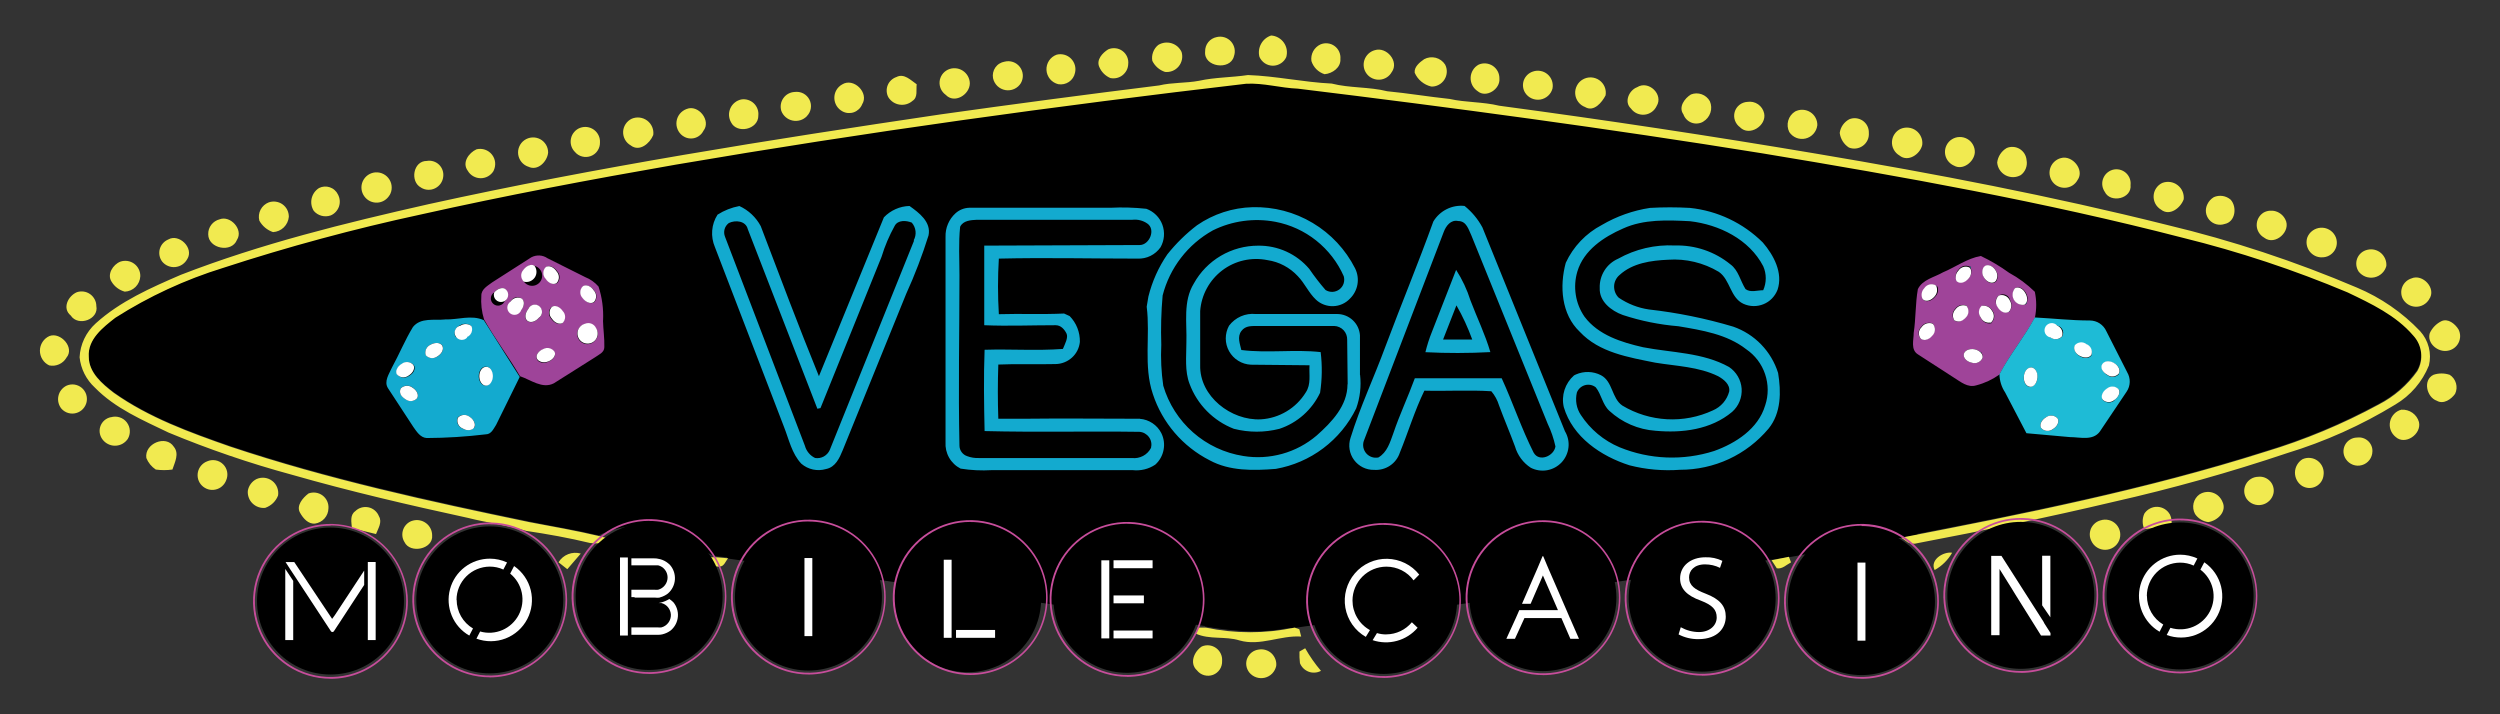 <?xml version="1.0" encoding="utf-8"?>
<svg xmlns="http://www.w3.org/2000/svg" height="160" id="vegasmobilecasino" viewBox="0 0 560 160" width="560">
  <rect x="0" y="0" width="560" height="160" fill="#333333" stroke="none"/>
  <defs>
    <style>
      .cls-1, .cls-2, .cls-3, .cls-4, .cls-5, .cls-6, .cls-7, .cls-8 {
        stroke-width: 0px;
      }

      .cls-2 {
        fill: #13aacf;
      }

      .cls-3 {
        fill: #1ebbd6;
      }

      .cls-4 {
        fill: #c74d9b;
      }

      .cls-5 {
        fill: #9e4499;
      }

      .cls-6 {
        fill: #9f4499;
      }

      .cls-7 {
        fill: #f1ea50;
      }

      .cls-8 {
        fill: #fff;
      }
    </style>
  </defs>
  <path class="cls-1" d="M540.51,74.93c-3.88-4.51-9.4-7.14-14.68-9.66-11.98-5.04-24.32-9.13-36.94-12.24-31.05-8.03-62.65-13.7-94.27-18.93-34.55-5.55-69.2-10.37-103.95-14.47-3.88-.15-7.67-1.31-11.56-1.1-42.7,4.98-85.31,10.87-127.69,18.11-19.06,3.33-38.12,6.93-57.19,11.18-14.95,3.25-29.71,7.27-44.24,12.05-8.51,2.64-16.63,6.4-24.14,11.18-2.77,2.12-6.25,4.85-5.97,8.79,0,3.56,3.03,6.06,5.63,8.05,7.84,5.55,16.94,8.85,26.01,12.01,21.92,7.31,44.48,12.22,67.12,16.94,5.15,1.04,10.36,1.88,15.46,3.09,2.98-1.44,6.24-2.18,9.55-2.15,3.31.03,6.56.82,9.51,2.32,2.63,1.36,4.53,4.05,7.58,4.55l2.12.19v.25l107.04,15.14v.11c2.41.4,4.85.74,7.29.93,3.82.35,7.67.15,11.44-.59h1.14l106.92-15.31h.23l3.58-.51,29.02-5.04v-.23c26.18-5.08,52.38-10.42,77.81-18.51,8.81-2.65,17.33-6.2,25.42-10.59,3.42-1.77,6.36-4.33,8.6-7.46.77-1.26,1.1-2.73.95-4.2-.15-1.47-.77-2.84-1.78-3.92Z"/>
  <path class="cls-7" d="M288.13,12.76c.15-.54.18-1.11.09-1.67-.1-.56-.31-1.08-.64-1.54-.32-.46-.75-.84-1.24-1.12-.49-.28-1.04-.44-1.6-.48-.97.32-1.78.99-2.26,1.88-.49.89-.62,1.94-.36,2.92.26.58.68,1.08,1.21,1.43.53.35,1.16.54,1.8.54s1.26-.19,1.8-.54c.54-.35.96-.85,1.21-1.43ZM276.38,12.66c.21-.56.27-1.16.16-1.75-.11-.59-.37-1.13-.76-1.58-.39-.45-.9-.78-1.46-.96-.57-.18-1.17-.21-1.75-.07-.75.14-1.43.54-1.91,1.13-.48.59-.73,1.34-.71,2.11-.36,3.47,5.57,4.32,6.44,1.12ZM260.94,16.11c.57.07,1.15-.01,1.69-.22.53-.21,1.01-.56,1.38-1,.37-.44.62-.97.74-1.53.12-.56.09-1.15-.07-1.7-.21-.47-.53-.89-.91-1.23-.39-.34-.85-.59-1.34-.74-.49-.15-1.01-.19-1.53-.13-.51.07-1.01.24-1.45.51-.52.42-.92.97-1.15,1.6-.24.63-.3,1.3-.18,1.96.28.58.68,1.1,1.17,1.53s1.06.75,1.67.95ZM296.71,16.62c1.76-.15,3.69-1.5,3.54-3.43.05-.55-.05-1.11-.28-1.62-.23-.51-.59-.94-1.04-1.27-.45-.33-.98-.53-1.53-.59s-1.11.02-1.62.24c-.69.32-1.26.86-1.63,1.53-.36.67-.5,1.44-.39,2.2.22.69.6,1.32,1.11,1.83.51.51,1.14.89,1.83,1.11ZM248.76,17.49c.47.09.95.08,1.42-.03.47-.11.9-.32,1.28-.62.37-.3.68-.67.9-1.09s.34-.89.36-1.37c.07-.56-.02-1.13-.24-1.65-.23-.52-.58-.97-1.04-1.31-.46-.34-.99-.55-1.56-.61-.56-.06-1.13.02-1.65.25-1.27.78-2.71,2.33-1.99,3.94.48,1.13,1.38,2.03,2.52,2.5ZM311.77,16.13c1.67-2.39-1.19-5.72-3.81-4.89-.54.14-1.03.42-1.44.8-.4.38-.71.86-.89,1.38-.18.53-.22,1.09-.13,1.64.09.55.32,1.06.66,1.5.34.44.79.79,1.3,1.01.51.22,1.06.32,1.62.28.55-.04,1.09-.22,1.56-.52.47-.3.85-.71,1.12-1.2ZM237.05,18.86c.83.14,1.69-.04,2.39-.51.7-.47,1.19-1.2,1.36-2.03.14-.57.13-1.16-.03-1.72-.16-.56-.46-1.07-.87-1.48-.42-.41-.93-.71-1.49-.86-.56-.15-1.15-.16-1.72-.01-.7.25-1.3.72-1.71,1.34-.41.62-.61,1.36-.57,2.1.04.74.32,1.45.79,2.02.48.57,1.12.97,1.85,1.15ZM320.56,19.39c.59.03,1.18-.1,1.7-.38.53-.27.97-.68,1.29-1.18.32-.5.5-1.07.53-1.66.03-.59-.1-1.18-.37-1.7-.49-.76-1.24-1.31-2.11-1.53-.87-.22-1.8-.11-2.59.32-.97.68-2.27,1.69-2.12,3.03.33.77.84,1.45,1.48,1.98s1.4.92,2.21,1.11ZM228.68,18.61c.32-.56.47-1.2.43-1.84-.04-.64-.27-1.26-.66-1.77-.39-.51-.92-.9-1.53-1.11-.61-.21-1.26-.24-1.88-.08-.42.07-.81.22-1.17.44-.36.22-.67.52-.91.86-.24.35-.41.73-.5,1.15-.09.41-.1.84-.02,1.25.14.67.48,1.28.97,1.76.49.47,1.12.79,1.79.91.67.12,1.37.03,1.99-.25.62-.28,1.15-.75,1.5-1.33ZM331,20.43c1.91,1.61,5.08-.47,4.87-2.82.01-.56-.11-1.11-.37-1.61-.26-.5-.64-.92-1.1-1.24-.47-.31-1-.5-1.56-.55-.56-.05-1.12.04-1.63.27-.53.29-.97.71-1.28,1.22-.31.51-.49,1.09-.51,1.69-.02.6.11,1.19.39,1.73.28.53.69.98,1.19,1.31ZM211.82,21.22c1.95,2.12,5.38,0,5.42-2.52,0-.58-.16-1.14-.44-1.65-.28-.5-.69-.93-1.18-1.24s-1.05-.49-1.62-.52c-.58-.04-1.15.07-1.68.32-.51.25-.95.62-1.28,1.09-.32.47-.52,1.01-.57,1.57-.05.57.05,1.13.28,1.65.24.52.6.96,1.06,1.3ZM347.77,19.77c.1-.57.05-1.16-.14-1.71-.2-.55-.53-1.04-.98-1.42-.44-.38-.98-.64-1.55-.74-.57-.11-1.16-.07-1.71.12-.47.15-.89.4-1.25.74-.35.34-.63.75-.8,1.21-.17.46-.23.95-.18,1.44s.21.96.47,1.37c.36.56.87,1,1.48,1.27.61.27,1.28.35,1.93.25.65-.11,1.26-.41,1.75-.86.49-.45.83-1.03.99-1.68ZM204.41,22.59c1.25-.8.76-2.46.93-3.71-1.31-.89-2.8-2.52-4.53-1.63-.44.15-.85.39-1.19.71-.34.32-.61.71-.78,1.14s-.25.9-.22,1.37c.03.47.15.92.38,1.33.28.44.65.82,1.08,1.1.44.28.93.47,1.45.54.51.07,1.04.04,1.54-.11.5-.15.96-.4,1.35-.75ZM544.07,81.9c.33-1.35.33-2.76-.02-4.11-.35-1.35-1.01-2.59-1.95-3.62-3.99-4.19-8.8-7.5-14.13-9.74-13.76-5.86-27.98-10.56-42.53-14.04-25.86-6.48-52.06-11.5-78.37-15.93-23.69-4-47.44-7.59-71.25-10.78-3.66-.89-7.46-.7-11.12-1.52-4.66-.49-9.3-1.27-13.96-1.72-4.09-1.02-8.34-.68-12.43-1.72-6.35-.3-12.47-1.69-18.77-1.91-3.64.55-7.37.49-10.97,1.29-2.94.55-5.99.34-8.94,1.04-16.34,2.03-32.64,4.19-48.9,6.48-38.42,5.7-76.88,11.78-114.75,20.12-18.74,4.24-37.51,8.85-55.47,15.82-6.71,2.9-13.58,5.91-19.06,10.87-1.07.97-1.95,2.14-2.57,3.44s-.98,2.72-1.05,4.16c.27,2.6,1.49,5.01,3.41,6.78,4.57,4.68,10.7,7.29,16.5,10.08,9,3.74,18.23,6.9,27.64,9.45,13.03,3.73,26.24,6.8,39.5,9.68,4.24,1.08,8.75,1.61,13,2.9,4.81.72,9.57,1.57,14.28,2.71,1.84.22,3.71-.01,5.44-.68-1.16-.32-2.33-.59-3.49-.89-5.13-1.21-10.34-2.12-15.48-3.09-22.58-4.68-45.2-9.62-67.1-16.94-9.02-3.16-18.17-6.46-26.03-12.03-2.58-1.99-5.59-4.49-5.61-8.05-.3-3.92,3.18-6.61,5.95-8.77,7.52-4.79,15.65-8.55,24.17-11.18,14.53-4.74,29.3-8.73,44.24-11.95,18.93-4.24,38.12-7.86,57.19-11.18,42.36-7.24,84.99-13.13,127.69-18.11,3.9-.21,7.69.95,11.59,1.1,34.73,4.24,69.38,8.9,103.93,14.47,31.62,5.23,63.22,10.89,94.29,18.93,12.61,3.11,24.95,7.2,36.92,12.24,5.27,2.52,10.82,5.13,14.7,9.66.98,1.05,1.61,2.4,1.77,3.83.17,1.43-.13,2.88-.84,4.13-2.23,3.15-5.19,5.71-8.62,7.48-8.09,4.39-16.6,7.94-25.42,10.59-26.67,8.47-54.16,13.94-81.56,19.25l1.5,1.08c.66.31,1.42.36,2.12.15,14.7-2.8,29.36-5.8,43.93-9.26,13.12-2.97,26.07-6.6,38.82-10.89,8.53-2.6,16.7-6.26,24.31-10.91,3.39-2.01,6.02-5.07,7.5-8.73ZM355.08,23.99c1.95,1.16,3.77-1.06,4.57-2.63.11-.64.04-1.3-.21-1.91-.25-.6-.67-1.12-1.2-1.49-.53-.37-1.16-.59-1.82-.62-.65-.03-1.3.13-1.86.45-.57.32-1.03.8-1.33,1.38-.3.58-.44,1.23-.38,1.88.05.65.29,1.27.68,1.79.39.52.93.92,1.54,1.14ZM188.74,24.96c.39.21.82.33,1.25.36s.88-.03,1.29-.18c.41-.15.79-.39,1.11-.69.32-.31.57-.67.73-1.08,1.63-2.58-1.91-6.08-4.49-4.45-.54.3-.99.75-1.29,1.28-.31.54-.46,1.15-.45,1.77.01.62.19,1.22.51,1.75.33.53.79.95,1.34,1.24ZM371.07,23.78c1.65-2.58-1.78-5.89-4.36-4.24-1.8.66-2.99,3.3-1.38,4.77.34.47.8.85,1.33,1.09s1.11.34,1.69.29c.58-.05,1.14-.26,1.61-.59.48-.33.86-.79,1.11-1.31ZM180.73,26.02c.47-.48.79-1.09.89-1.75.11-.66,0-1.34-.3-1.94-.3-.6-.79-1.09-1.38-1.4-.6-.31-1.28-.42-1.94-.33-.5.02-.99.16-1.43.4-.44.24-.82.58-1.1.99-.29.41-.48.88-.56,1.37-.08.49-.04,1,.1,1.48.21.55.54,1.03.99,1.41.44.38.97.64,1.55.76.57.12,1.16.09,1.72-.08.56-.17,1.06-.48,1.47-.9ZM381.51,27.25c.77-.45,1.34-1.16,1.62-2,.28-.84.24-1.76-.12-2.57-.4-.73-1.05-1.28-1.83-1.56-.78-.28-1.64-.27-2.41.04-1.42.87-2.86,2.82-1.69,4.45.15.43.39.81.71,1.14.32.32.7.57,1.12.73.42.16.87.22,1.32.18.45-.04.89-.17,1.28-.4ZM169.86,25.9c.06-.51,0-1.02-.18-1.5-.18-.48-.46-.91-.83-1.26-.37-.35-.82-.61-1.31-.76-.49-.15-1.01-.18-1.51-.1-.53.12-1.03.35-1.45.7-.42.34-.76.78-.98,1.28-.22.5-.33,1.04-.3,1.58s.18,1.07.45,1.55c1.31,2.67,6.12,1.65,6.12-1.48ZM389.77,28.52c2.12,2.12,5.99-.38,5.4-3.13-.18-.83-.67-1.55-1.36-2.03-.7-.48-1.55-.67-2.38-.54-.65.03-1.28.27-1.79.67-.51.4-.89.96-1.07,1.59-.18.63-.16,1.3.06,1.91.22.62.62,1.15,1.16,1.53ZM152.92,30.41c.36.27.78.46,1.23.55s.9.08,1.35-.02c.44-.11.86-.31,1.21-.59.36-.28.65-.64.85-1.04,1.82-2.29-1.16-5.99-3.77-4.89-.58.21-1.1.58-1.5,1.06-.39.48-.65,1.06-.74,1.68-.09.62-.01,1.24.23,1.82.24.57.63,1.07,1.13,1.44ZM407.08,28.14c.03-.6-.1-1.19-.38-1.72-.27-.53-.68-.98-1.19-1.3-.5-.32-1.08-.5-1.68-.53-.6-.03-1.19.11-1.72.38-.76.47-1.31,1.2-1.55,2.05-.24.85-.16,1.77.24,2.56.39.59.94,1.04,1.59,1.3.65.26,1.37.31,2.05.15.68-.16,1.3-.52,1.77-1.05.47-.52.77-1.17.86-1.87ZM141.31,32.59c1.95,1.48,4.24-.44,5.02-2.35.08-.61,0-1.22-.24-1.79-.24-.57-.62-1.06-1.11-1.43-.49-.37-1.07-.6-1.67-.68-.61-.07-1.22.01-1.79.25-.56.26-1.04.68-1.38,1.19-.34.52-.54,1.12-.56,1.74-.02.62.13,1.23.43,1.77.3.54.75.99,1.3,1.29ZM414.11,33.03c.51.22,1.08.3,1.63.23.55-.06,1.08-.27,1.54-.6s.81-.77,1.05-1.27c.24-.51.33-1.07.29-1.62.02-.53-.09-1.06-.33-1.54-.24-.48-.6-.89-1.03-1.19-.44-.3-.95-.49-1.48-.55-.53-.06-1.07.02-1.56.23-.57.31-1.06.74-1.43,1.27-.37.53-.61,1.14-.69,1.78.08.66.3,1.29.65,1.85.35.56.81,1.04,1.37,1.41ZM128.78,34.03c.42.51.99.87,1.63,1.03.64.17,1.31.13,1.93-.1.62-.23,1.15-.65,1.51-1.2.37-.55.56-1.19.54-1.85.03-.55-.07-1.09-.31-1.59-.23-.49-.59-.92-1.03-1.25-.44-.32-.96-.53-1.5-.61-.54-.07-1.09-.01-1.61.18-.51.19-.97.51-1.32.93-.36.41-.61.91-.72,1.45-.12.53-.1,1.09.05,1.61s.43,1,.82,1.39ZM425.48,34.83c1.91,1.57,4.62-.25,5.1-2.35.08-.61,0-1.23-.25-1.79-.24-.56-.62-1.06-1.11-1.42-.49-.37-1.07-.6-1.68-.67-.61-.07-1.22.02-1.79.26-.56.26-1.04.67-1.38,1.18-.35.51-.54,1.11-.57,1.72-.03.62.11,1.23.41,1.77s.73.99,1.27,1.3ZM118.33,37.33c2.12,1.06,4.24-1.12,4.45-3.13.01-.62-.15-1.23-.47-1.77-.32-.53-.77-.97-1.32-1.26-.55-.29-1.17-.42-1.79-.38-.62.04-1.22.25-1.73.61-.51.36-.91.85-1.15,1.42-.25.57-.33,1.2-.24,1.81.09.62.35,1.19.74,1.67.4.48.92.84,1.51,1.04ZM437.66,37.08c1.99,1.19,4.55-.8,4.7-2.92.03-.61-.12-1.21-.41-1.74-.29-.53-.72-.98-1.25-1.28-.53-.31-1.12-.46-1.73-.45-.61,0-1.2.18-1.72.5-.52.32-.94.78-1.21,1.32-.28.54-.4,1.15-.36,1.75.04.61.25,1.19.6,1.69.35.5.83.89,1.38,1.14ZM110.56,38.26c.29-.58.41-1.23.35-1.87-.06-.64-.31-1.26-.71-1.76-.4-.51-.94-.89-1.55-1.1-.61-.21-1.27-.24-1.9-.09-1.74.78-3.33,2.99-1.97,4.81.29.51.71.93,1.22,1.22.51.29,1.08.45,1.67.45.59,0,1.16-.15,1.67-.44.51-.29.93-.71,1.23-1.21ZM452.66,39.22c.51-.38.9-.9,1.13-1.5s.28-1.24.16-1.87c-.04-.51-.21-1-.47-1.43-.27-.43-.64-.79-1.07-1.06-.44-.26-.93-.42-1.44-.45-.51-.04-1.02.05-1.48.25-.58.34-1.07.81-1.44,1.37-.37.56-.6,1.2-.68,1.87.05.6.24,1.17.57,1.67.33.5.78.91,1.3,1.19.53.28,1.12.42,1.71.42s1.18-.17,1.7-.46ZM465.38,40.32c1.63-2.27-1.21-5.65-3.73-4.91-.58.15-1.11.45-1.54.87-.43.42-.74.95-.9,1.53-.16.58-.16,1.19,0,1.77.16.58.46,1.11.89,1.53.37.36.82.63,1.31.79.49.16,1.01.2,1.52.13.51-.08,1-.27,1.42-.56.42-.3.77-.68,1.02-1.14ZM94.32,42.03c.47.29,1,.46,1.55.48.55.03,1.1-.08,1.59-.33.49-.24.92-.6,1.24-1.05.32-.45.52-.97.58-1.52.07-.49.02-1-.14-1.47-.16-.47-.43-.9-.79-1.25-.36-.35-.79-.6-1.27-.75-.48-.15-.98-.18-1.47-.09-3.07-.04-3.83,4.66-1.29,5.97ZM477.25,41.38c.05-.55-.04-1.11-.28-1.62-.24-.51-.6-.94-1.05-1.26-.46-.32-.99-.52-1.54-.57-.55-.05-1.11.04-1.62.28-.42.2-.8.49-1.1.84-.3.36-.52.78-.65,1.23-.12.45-.15.92-.07,1.39.08.46.26.9.52,1.29,1.27,2.65,6.16,1.57,5.78-1.57ZM87.26,43.75c.32-.53.49-1.13.48-1.75,0-.62-.17-1.22-.49-1.75-.32-.53-.77-.96-1.32-1.25-.54-.29-1.16-.42-1.77-.39-.62.03-1.21.24-1.72.58-.51.35-.91.83-1.17,1.39-.26.56-.36,1.18-.29,1.79.07.61.3,1.19.68,1.68.33.44.77.8,1.27,1.03.5.23,1.05.34,1.61.31.55-.03,1.09-.2,1.56-.49.47-.29.87-.69,1.15-1.17ZM484.09,46.97c1.95,1.52,4.38-.42,5.06-2.33.06-.6-.03-1.21-.27-1.77-.24-.56-.62-1.04-1.11-1.41-.48-.37-1.05-.61-1.65-.69-.6-.08-1.21-.01-1.78.21-.56.26-1.03.68-1.37,1.19-.34.51-.54,1.11-.56,1.73-.03.62.12,1.23.41,1.77.3.54.74.99,1.27,1.3ZM74.07,48.26c.43-.18.82-.45,1.14-.8.32-.34.57-.75.72-1.19.15-.44.21-.91.17-1.38-.04-.47-.18-.92-.4-1.33-.18-.38-.43-.71-.75-.99-.31-.28-.68-.49-1.07-.62-.39-.13-.81-.19-1.23-.16-.42.03-.82.14-1.19.33-.41.26-.77.6-1.06,1-.28.4-.48.85-.59,1.32-.11.48-.12.97-.04,1.45.08.48.26.94.52,1.35.45.53,1.06.91,1.73,1.09s1.38.16,2.04-.07ZM498.34,50.17c2.41-.49,2.8-3.81,1.33-5.44-.51-.44-1.14-.73-1.8-.83-.67-.1-1.35-.01-1.97.26-.62.37-1.13.91-1.44,1.57-.29.57-.4,1.2-.33,1.83.08.63.34,1.22.76,1.7.42.48.97.82,1.58.98s1.26.14,1.86-.07ZM61.19,51.99c.9-.06,1.75-.43,2.39-1.06.64-.63,1.04-1.47,1.12-2.37,0-.54-.12-1.08-.36-1.56-.24-.48-.6-.9-1.04-1.22-.44-.32-.95-.52-1.49-.6-.54-.08-1.08-.03-1.6.15-.79.3-1.45.89-1.84,1.64-.39.75-.49,1.63-.28,2.45.67,1.22,1.77,2.14,3.09,2.58ZM507.17,53.24c2.46,1.91,6.18-1.48,4.72-4.13-.22-.42-.51-.79-.88-1.1-.36-.3-.78-.53-1.23-.67-.45-.14-.93-.18-1.4-.14-.47.05-.93.19-1.34.42-.48.3-.87.72-1.15,1.22-.27.5-.4,1.06-.39,1.62.01.57.17,1.12.47,1.61s.71.89,1.2,1.16ZM53.08,53.73c1.5-2.31-1.48-5.55-3.9-4.6-.74.19-1.39.62-1.85,1.22-.46.6-.71,1.35-.69,2.11-.02,3.24,5.27,4.28,6.44,1.27ZM520.09,57.64c.58.01,1.15-.12,1.65-.4.5-.28.93-.68,1.23-1.17.3-.49.47-1.05.48-1.63.01-.58-.12-1.15-.4-1.65-.31-.57-.78-1.05-1.35-1.36-.57-.32-1.22-.46-1.87-.42-.65.04-1.28.27-1.81.65-.53.38-.94.91-1.18,1.52-.17.51-.22,1.06-.14,1.59.08.53.29,1.04.61,1.48.32.44.73.79,1.22,1.04.48.24,1.02.37,1.56.36ZM41.94,58.05c1.59-2.52-1.88-5.8-4.24-4.41-.46.19-.87.48-1.2.85-.33.37-.57.81-.71,1.29-.13.48-.15.98-.06,1.47.09.49.3.95.6,1.35.35.43.81.77,1.32.98.52.21,1.08.3,1.63.24s1.09-.25,1.55-.56c.46-.31.84-.73,1.11-1.22ZM534.54,59.59c.04-.54-.04-1.09-.25-1.59-.21-.5-.53-.95-.94-1.31-.41-.36-.9-.61-1.43-.74-.53-.13-1.08-.13-1.61,0-.51.11-.99.34-1.39.68-.4.34-.71.77-.9,1.25-.19.49-.26,1.01-.2,1.53.06.52.25,1.02.54,1.45.41.51.95.9,1.56,1.13.61.22,1.28.27,1.92.14.64-.13,1.23-.44,1.71-.89s.82-1.02.99-1.65ZM27.96,65.33c.91-.04,1.77-.42,2.41-1.06.64-.64,1.02-1.5,1.06-2.41.01-.54-.11-1.08-.35-1.56-.24-.49-.59-.91-1.03-1.23-.44-.32-.94-.53-1.48-.61-.53-.08-1.08-.03-1.59.14-1.67.64-3.09,2.86-1.97,4.53.66,1.08,1.72,1.87,2.94,2.2ZM544.11,67.05c1.76-2.39-1.42-5.82-3.96-4.68-.45.14-.86.38-1.2.69-.35.31-.62.7-.81,1.13-.18.43-.28.89-.26,1.36.01.47.12.93.33,1.35.28.53.7.98,1.21,1.3.51.32,1.1.49,1.7.51.6.02,1.2-.13,1.72-.42.53-.29.97-.72,1.28-1.23ZM15.84,70.67c1.67,2.58,6.35.87,5.74-2.12,0-.52-.13-1.04-.38-1.5-.24-.46-.59-.86-1.02-1.17-.43-.3-.92-.5-1.44-.57-.52-.07-1.05-.02-1.54.15-1.95.85-3.33,3.6-1.36,5.21ZM548.26,78.57c.52-.08,1.01-.28,1.44-.59.42-.31.77-.71,1.01-1.18.24-.47.36-.99.36-1.51,0-.52-.13-1.04-.37-1.51-.76-1.23-2.37-2.56-3.85-1.82-1.14.57-2.05,1.51-2.58,2.67-.7,2.27,1.84,4.34,4,3.94ZM14.85,80.16c1.99-2.25-1.27-5.85-3.77-4.89-.63.28-1.17.74-1.55,1.32-.38.58-.59,1.26-.59,1.95,0,.69.19,1.38.56,1.96.37.59.9,1.06,1.53,1.35.74.15,1.5.07,2.19-.24.69-.3,1.26-.81,1.65-1.46ZM548.71,83.95c-1.17-.39-2.43-.39-3.6,0-2.44,1.16-1.55,5.04.74,5.82,1.48.87,3.22-.32,4.09-1.55.36-.74.43-1.58.2-2.37-.23-.79-.73-1.47-1.43-1.91ZM14.91,86.39c-.46.22-.87.55-1.19.96-.32.4-.54.88-.64,1.38-.11.5-.1,1.02.03,1.52.13.5.36.96.7,1.35.41.44.93.76,1.5.92.58.16,1.18.17,1.76,0,.58-.16,1.1-.47,1.51-.91.41-.44.69-.98.82-1.56.12-.59.08-1.19-.11-1.76-.2-.56-.55-1.06-1.01-1.44-.46-.38-1.02-.62-1.61-.71-.59-.08-1.2,0-1.74.24ZM537.95,91.76c-.63.15-1.21.48-1.66.95-.45.47-.77,1.05-.91,1.69-.14.64-.1,1.3.12,1.91.22.61.61,1.15,1.12,1.56,2.12,1.95,5.85-.61,5.23-3.33-.24-.84-.75-1.57-1.46-2.07-.71-.5-1.57-.75-2.44-.7ZM24.87,93.44c-.56.1-1.08.36-1.51.74-.43.38-.74.87-.91,1.41-.17.54-.19,1.13-.05,1.68.14.55.42,1.06.82,1.47.35.38.79.67,1.27.86.48.19,1,.27,1.52.23.52-.04,1.02-.19,1.47-.45.45-.26.83-.62,1.13-1.04.34-.57.51-1.23.47-1.89-.03-.66-.27-1.3-.67-1.83-.4-.53-.95-.92-1.58-1.13-.63-.21-1.31-.22-1.95-.04ZM527.93,98.01c-.55.02-1.09.18-1.56.48-.47.3-.85.71-1.1,1.21-.25.49-.36,1.05-.33,1.6.04.55.22,1.09.53,1.54.38.58.94,1.02,1.59,1.27.65.24,1.36.27,2.03.07.67-.19,1.25-.6,1.67-1.15.42-.55.65-1.23.66-1.92.02-.45-.06-.89-.24-1.3-.18-.41-.44-.78-.78-1.07-.33-.3-.73-.51-1.16-.64s-.88-.15-1.32-.08ZM32.77,102.57c.42,1.06,1.16,1.97,2.12,2.61,1.24.17,2.49.17,3.73,0,.53-1.63,1.59-3.54.32-5.1-1.76-2.77-6.63-.7-6.16,2.5ZM515.84,102.82c-.53.3-.96.74-1.27,1.26-.31.52-.48,1.11-.5,1.72-.01.61.13,1.21.41,1.74.28.54.7.99,1.21,1.32.46.27.98.43,1.51.45.53.02,1.07-.1,1.54-.34.48-.24.89-.6,1.19-1.04s.49-.95.54-1.48c.09-.59.03-1.2-.19-1.76s-.59-1.05-1.06-1.42c-.47-.37-1.04-.61-1.63-.68-.6-.08-1.2,0-1.75.24ZM46.43,103.33c-.52.19-.99.51-1.35.93-.37.42-.62.92-.74,1.46-.12.54-.1,1.11.05,1.64.16.53.44,1.02.84,1.41.39.39.88.68,1.41.84.53.16,1.1.17,1.64.05.54-.12,1.05-.37,1.46-.74.42-.37.74-.83.93-1.35.26-.59.33-1.25.21-1.88-.12-.63-.43-1.22-.89-1.68-.46-.46-1.04-.77-1.68-.89-.63-.12-1.29-.05-1.88.21ZM505.88,106.8c-.58,0-1.15.16-1.65.46-.5.3-.9.73-1.17,1.25-.27.52-.39,1.09-.35,1.67.04.58.24,1.14.57,1.61.39.52.91.92,1.52,1.14.61.23,1.26.27,1.9.13s1.21-.46,1.67-.92c.46-.46.77-1.04.9-1.67.09-.48.06-.97-.07-1.43-.13-.47-.37-.9-.7-1.25-.33-.36-.74-.63-1.19-.81-.45-.17-.94-.24-1.42-.19ZM59.43,113.75c.65-.23,1.24-.59,1.74-1.07s.88-1.06,1.12-1.7c.09-.61.02-1.24-.21-1.81-.23-.58-.61-1.08-1.1-1.45-.49-.38-1.08-.61-1.69-.69-.62-.07-1.24.02-1.81.27-.52.25-.97.63-1.31,1.09-.34.46-.57,1-.66,1.57-.04.52.03,1.04.22,1.53.18.49.47.93.85,1.29.37.36.82.64,1.32.81.49.17,1.02.23,1.53.17ZM69.09,110.55c-1.25.95-2.82,2.73-1.86,4.34.68,1.21,1.82,2.56,3.35,2.39.81-.12,1.56-.52,2.11-1.14.55-.62.86-1.41.88-2.23.05-.56-.05-1.12-.28-1.63-.23-.51-.58-.95-1.03-1.29-.45-.34-.97-.55-1.52-.63-.55-.08-1.12-.02-1.64.18ZM492.71,110.72c-.68.48-1.16,1.2-1.35,2.01-.19.81-.07,1.67.33,2.4.34.5.78.92,1.29,1.23.51.31,1.08.52,1.68.59,2.12-.32,4.24-2.41,3.16-4.57-.19-.47-.49-.9-.86-1.25-.37-.35-.82-.61-1.31-.77-.48-.16-1-.21-1.51-.14-.51.06-1,.24-1.43.51ZM84.89,115.66c-.19-.51-.51-.95-.92-1.31-.41-.35-.9-.6-1.43-.71-.53-.11-1.08-.09-1.6.06-.52.15-.99.43-1.37.81-1.25.89-.83,2.5-.74,3.79l5.4,1.33c.47-1.25,1.44-2.65.66-3.98ZM486.06,115.25c-.28-.51-.69-.93-1.18-1.23-.49-.3-1.06-.47-1.63-.49-.58-.02-1.15.11-1.66.38-.51.27-.95.67-1.26,1.15-.25.55-.37,1.14-.37,1.74s.13,1.19.37,1.74l6.04-.78c.17-.84.07-1.72-.3-2.5ZM92.35,116.65c-.46.15-.89.4-1.24.74-.35.34-.62.75-.79,1.21-.17.46-.23.95-.19,1.43s.2.95.46,1.37c1.27,2.71,6.5,1.61,6.21-1.48,0-.54-.12-1.07-.37-1.55-.24-.48-.59-.9-1.03-1.21-.43-.32-.94-.53-1.47-.62-.53-.09-1.07-.05-1.59.12ZM470.49,116.57c-.47.13-.9.36-1.26.68-.36.32-.65.71-.85,1.15-.19.44-.28.92-.27,1.4.01.48.14.96.36,1.38.27.6.71,1.1,1.26,1.45.55.35,1.19.54,1.85.53.65,0,1.29-.2,1.84-.56.55-.36.98-.87,1.24-1.47.26-.6.35-1.26.24-1.91-.11-.65-.4-1.25-.84-1.73-.44-.48-1.01-.83-1.65-.99-.63-.16-1.3-.14-1.92.07ZM130.09,124c-.93-.27-1.92-.22-2.82.13-.9.35-1.66.99-2.16,1.82l1.97,1.55,3.01-3.49ZM437.28,123.81c-2.01-.3-5.04,1.63-3.92,3.88,1.64-.91,2.99-2.25,3.92-3.88ZM158.17,124.78c.87.87,1.59,2.37,3.05,2.12,1,0,1.31-1.23,1.88-1.84l-2.35-.21-2.58-.06ZM398.01,127.3c1.23.21,2.12-.78,3.18-1.33l-.47-1.25-3.88.78,1.16,1.8ZM290,140.58c-6.57,1.39-13.36,1.39-19.93,0h-1.76l-.44,1.36c3.09,1.4,6.59.51,9.79,1.52,4.64,1.33,9.13-1.19,13.81-.87l-.42-1.63-1.04-.38ZM269.22,144.8c-1.72,1.1-2.86,3.77-1.1,5.36.42.53.98.91,1.63,1.09.65.18,1.33.15,1.96-.08.63-.24,1.16-.67,1.53-1.23.37-.56.54-1.23.51-1.9.04-.56-.06-1.12-.3-1.62-.24-.51-.6-.94-1.06-1.27s-.99-.53-1.54-.59c-.55-.06-1.12.02-1.63.24ZM281.95,145.5c-.56.07-1.09.28-1.54.62-.45.34-.8.8-1.02,1.32-.22.52-.29,1.09-.21,1.65.08.56.31,1.09.65,1.53.41.51.95.89,1.57,1.1.61.21,1.28.24,1.91.09.63-.15,1.21-.48,1.66-.94.45-.47.76-1.05.9-1.69.06-.52,0-1.04-.19-1.53s-.47-.93-.85-1.29c-.38-.36-.84-.62-1.34-.77-.5-.15-1.03-.18-1.54-.09ZM291.08,145.94c-.03.87,0,1.74.11,2.61.18.44.44.84.78,1.17.34.33.75.58,1.19.75.44.16.92.23,1.39.19.47-.03.93-.17,1.35-.39-1.34-1.57-2.52-3.26-3.54-5.06l-1.29.74Z"/>
  <path class="cls-2" d="M203.75,46.14c-1.08.02-2.15.26-3.13.7-.99.44-1.88,1.06-2.63,1.85l-14.55,35.58c-4.53-11.12-8.77-22.39-13.03-33.61-1.06-1.99-2.74-3.57-4.79-4.51-1.74.33-3.4.98-4.89,1.93-.69,1.07-1.1,2.29-1.2,3.56-.1,1.27.11,2.54.61,3.71l15.46,40.24c1.12,2.82,1.76,6.02,3.9,8.28.75.65,1.65,1.09,2.61,1.3.97.21,1.97.17,2.92-.11,2.12-.42,3.01-2.44,3.75-4.24l14.21-35.01c1.94-4.25,3.6-8.61,5-13.07.64-3.03-2.12-5.08-4.24-6.59ZM204.75,53.9l-18.89,46.91c-.28.62-.75,1.12-1.34,1.45-.59.32-1.28.44-1.94.33-.55-.26-1.04-.64-1.43-1.11-.39-.47-.68-1.01-.84-1.6l-17.9-46.83c-.22-.54-.26-1.13-.11-1.69.15-.56.49-1.05.96-1.4,1.46-.72,3.79-.51,4.24,1.36l15.59,40.24.7-.15,13.68-33.89c.73-2.41,1.72-4.73,2.94-6.93.72-1.36,2.61-1.23,3.83-.72.47.54.76,1.21.84,1.92.08.71-.07,1.43-.42,2.06l.08.04ZM255.35,93.8c-8.66,0-17.37-.11-26.05,0h-5.68c-.14-4.04-.14-8.08,0-12.14,4.24-.19,8.47,0,12.83-.11,1.36-.02,2.66-.54,3.67-1.45s1.64-2.17,1.77-3.52c.02-1.07-.17-2.13-.56-3.12-.39-.99-.98-1.9-1.73-2.66l-1.25-.57c-4.87.23-9.74,0-14.61.15-.25-4.15-.25-8.31,0-12.45,10.36-.25,20.73,0,31.07,0,1,.04,2-.16,2.9-.61.9-.44,1.67-1.11,2.25-1.93.43-.76.69-1.61.76-2.48.07-.87-.05-1.75-.35-2.57-.3-.82-.78-1.57-1.4-2.18-.62-.62-1.37-1.09-2.19-1.39-2.68-.29-5.38-.37-8.07-.23h-31.62c-1.13.04-2.21.47-3.05,1.23-.74.67-1.32,1.49-1.7,2.4-.39.91-.57,1.9-.54,2.89v45.96c-.08,1.21.19,2.42.79,3.48.6,1.06,1.5,1.92,2.58,2.47,2.32.37,4.67.48,7.01.34h31.52c1.79.2,3.59-.23,5.08-1.23.97-.87,1.62-2.03,1.86-3.31.25-1.28.07-2.6-.51-3.76-.46-.9-1.14-1.66-1.98-2.22s-1.81-.9-2.81-.97ZM257.82,100.34c-.39.76-1.01,1.39-1.77,1.79-.76.4-1.62.57-2.47.47h-34.37c-.87.03-1.75-.11-2.56-.42-.5-.16-.93-.48-1.24-.9-.31-.42-.49-.93-.49-1.45-.28-12.71,0-25.42,0-38.12,0-3.62-.23-7.29.15-10.91.66-1.4,2.39-1.5,3.75-1.57h34.86c1.18-.13,2.36.17,3.33.85,1.93,1.33.47,4.81-1.72,4.81l-34.82.13v17.83c5.34.23,10.59,0,16.01,0,1.16,0,1.95.93,2.41,1.84s-.36,2.39-.8,3.47c-5.85.44-11.71,0-17.54.19-.23,6.06-.13,12.16,0,18.21,11.56.3,23.13,0,34.69.17.42.03.83.15,1.2.36.37.21.69.49.94.84.25.34.42.74.49,1.15.08.42.06.84-.04,1.25ZM304.63,83.97v-8.87c-.09-1.29-.66-2.49-1.6-3.37-.94-.88-2.18-1.38-3.46-1.39h-18.28c-1.14-.12-2.29.06-3.34.52-1.05.46-1.96,1.19-2.65,2.1-.48.88-.73,1.86-.73,2.86,0,1,.26,1.98.75,2.86.49.87,1.19,1.61,2.04,2.13.85.53,1.82.83,2.82.88l13.15.13c-.13,2.12.4,4.24-.85,6.1-1.07,1.73-2.54,3.19-4.29,4.23-1.75,1.05-3.72,1.66-5.75,1.78-6.65.34-13.79-5.15-13.6-12.16v-12.11c.13-1.78.64-3.52,1.5-5.09.85-1.57,2.04-2.94,3.46-4.02,1.43-1.08,3.07-1.84,4.81-2.23s3.55-.41,5.31-.05c2.6.38,4.99,1.65,6.78,3.58,1.57,1.61,2.44,3.75,4.09,5.29,1.04.97,2.42,1.48,3.84,1.44,1.42-.04,2.76-.64,3.74-1.67.89-.86,1.49-1.99,1.7-3.21.21-1.22.02-2.48-.53-3.59-2.14-4.22-5.43-7.75-9.5-10.17-4.06-2.43-8.73-3.65-13.46-3.53-4.46.11-8.78,1.52-12.45,4.05-2.48,1.89-4.71,4.09-6.65,6.52-1.97,2.87-3.4,6.07-4.24,9.45l-.38,2.27c.83,6.5-.76,13.24,1.38,19.57,2.11,6.43,6.68,11.75,12.71,14.83,4.49,2.44,9.79,2.33,14.83,1.93,3.86-.68,7.5-2.26,10.63-4.62,3.13-2.36,5.66-5.42,7.38-8.94.86-2.39,1.15-4.95.87-7.48ZM301.84,86.09c0,4.77-3.52,8.47-6.9,11.46-2.25,1.92-4.88,3.32-7.72,4.11-2.84.79-5.82.96-8.73.48-4.17-.66-8.07-2.49-11.24-5.28-3.17-2.79-5.49-6.41-6.68-10.46-.44-3.04-.59-6.12-.44-9.19-.12-3.68-.03-7.37.3-11.03.79-3.07,2.19-5.94,4.12-8.44,1.93-2.51,4.36-4.59,7.12-6.13,4.33-2.15,9.25-2.82,14-1.93,3.35.64,6.5,2.08,9.17,4.21,2.67,2.13,4.79,4.87,6.16,7.99.15.53.14,1.1-.03,1.63-.17.53-.51.99-.95,1.32-.44.33-.98.52-1.53.55-.55.02-1.1-.13-1.57-.42-1.3-1.5-2.52-3.08-3.64-4.72-1.4-1.66-3.16-2.99-5.14-3.89-1.98-.9-4.14-1.35-6.32-1.32-2.94,0-5.82.78-8.36,2.27-2.53,1.49-4.62,3.63-6.04,6.2-2.46,4-1.52,8.83-1.67,13.28,0,3.07-.4,6.35.72,9.23.85,2.28,2.17,4.35,3.88,6.08,1.71,1.73,3.76,3.08,6.03,3.96,3.36.86,6.87.86,10.23,0,1.98-.66,3.81-1.72,5.37-3.11,1.56-1.39,2.83-3.08,3.72-4.96.46-3.02.5-6.08.13-9.11-5.89-.66-11.86.28-17.77-.47-.3-1.36-.97-2.92,0-4.24.97-1.31,2.39-1.1,3.69-1.14h17.13c.39.01.78.1,1.14.27.36.16.68.39.95.68.27.29.47.62.61.99s.2.76.19,1.15l.11,10.08v-.11ZM332.02,50.87c-.99-1.83-2.34-3.44-3.96-4.74-1.37-.15-2.76.1-4,.72-1.24.62-2.27,1.57-2.99,2.76-3.39,9.4-7.24,18.66-10.74,28.02-2.52,6.86-5.66,13.49-7.82,20.48-.27.83-.34,1.7-.2,2.56.14.86.48,1.67,1,2.37.52.7,1.19,1.26,1.97,1.65.78.38,1.64.58,2.51.56,1.26.09,2.51-.24,3.56-.94,1.05-.7,1.83-1.73,2.22-2.93,1.88-4.6,3.3-9.38,5.49-13.87,5,.13,10.02-.19,15,.13.78.92,1.37,2,1.72,3.16,1.14,3.09,2.44,6.12,3.58,9.21.57,1.96,1.82,3.66,3.54,4.77,1.12.57,2.41.77,3.65.55,1.25-.22,2.38-.84,3.25-1.76.86-.92,1.4-2.1,1.54-3.36.14-1.26-.14-2.52-.79-3.61l-18.51-45.71ZM343.54,101.4c-2.73-5.4-4.64-11.18-7.16-16.67h-19.46c-1.55,4.24-3.41,8.15-4.83,12.37-.72,1.97-1.36,4.24-3.35,5.38-.49.09-.99.06-1.46-.1-.47-.16-.89-.44-1.22-.81-.33-.37-.55-.82-.66-1.31-.1-.49-.07-.99.08-1.46l17.92-46.85c.51-1.36,1.59-2.8,3.24-2.44,1.88,0,2.33,1.95,2.97,3.28l17.07,42.13c.78,1.62,1.36,3.33,1.74,5.08-.32,2.16-3.66,3.58-4.87,1.4ZM398.29,83.53c-.75-2.39-2.05-4.57-3.79-6.37-1.74-1.8-3.88-3.16-6.25-3.99-6.17-1.84-12.49-3.13-18.89-3.85-2.42-.35-4.73-1.25-6.76-2.63-.35-.33-.61-.73-.79-1.18-.18-.44-.26-.92-.25-1.4.01-.48.13-.95.34-1.38.21-.43.5-.81.87-1.12,2.92-2.69,7.07-3.26,10.89-3.43,3.97-.28,7.93.67,11.35,2.71,2.58,1.78,2.54,5.78,5.51,7.16.71.32,1.47.5,2.24.51.77.02,1.54-.13,2.26-.42.72-.29,1.37-.73,1.91-1.29.54-.56.96-1.22,1.24-1.94,1.27-3.77-.85-7.75-3.3-10.59-4.4-4.37-10.16-7.11-16.33-7.75-2.98-.17-5.96-.17-8.94,0-3.81.58-7.48,1.88-10.8,3.83-3.55,1.86-6.39,4.84-8.07,8.47-1.42,5.23-1,11.52,3.13,15.44,4.36,4.68,10.95,5.72,16.94,6.93,4.72.78,9.7.89,14.06,3.03,1.25.7,2.73,1.84,2.48,3.43-.25.94-.71,1.81-1.34,2.54-.64.73-1.43,1.31-2.32,1.69-3.21,1.49-6.74,2.17-10.27,1.98-3.53-.19-6.97-1.24-10-3.06-2.41-1.63-2.12-5.4-4.79-6.8-.86-.45-1.82-.69-2.79-.72-.97-.03-1.94.16-2.83.55l-.42.21c-.99.87-1.72,1.99-2.13,3.24-.4,1.25-.46,2.59-.16,3.87,1.99,6.71,8.32,10.99,14.72,13.03,3.7.95,7.53,1.28,11.33,1,3.77,0,7.5-.81,10.93-2.4,3.42-1.59,6.45-3.92,8.88-6.81,2.86-3.49,2.84-8.3,2.14-12.5ZM395.39,90.83c-1.55,5.23-6.61,8.47-11.42,10.19-6.94,2.22-14.44,1.93-21.18-.83-3.55-1.49-6.58-4.02-8.68-7.24-.49-.73-.82-1.55-.97-2.42-.15-.86-.12-1.75.08-2.6.15-.4.4-.76.72-1.05.32-.29.7-.49,1.11-.61.41-.11.85-.12,1.27-.04.42.09.81.27,1.14.54,1.27,1.59,1.48,3.83,3.03,5.25,2.84,2.62,6.48,4.2,10.34,4.47,5.93.55,12.43-.23,17.18-4.24.73-.65,1.3-1.45,1.66-2.35.37-.9.52-1.87.46-2.84-.07-.97-.36-1.91-.85-2.75-.49-.84-1.16-1.56-1.97-2.1-5.87-3.28-12.83-3.18-19.27-4.43-4.81-1.1-10.02-2.71-13.11-6.84-1.01-1.46-1.68-3.13-1.95-4.88-.28-1.75-.16-3.54.35-5.24,1.44-4.79,5.89-7.73,10.25-9.64,4.68-2.12,9.95-1.88,14.97-1.63,6.54.76,13.28,4.05,16.41,10.08.38.85.57,1.76.57,2.69s-.19,1.84-.57,2.69c-1.31,0-2.82.59-3.96-.25-1.16-1.82-1.59-4.24-3.37-5.53-3.51-2.87-7.94-4.37-12.47-4.24-4.43-.23-8.83.8-12.71,2.97-1.26.55-2.33,1.47-3.06,2.64-.73,1.17-1.1,2.53-1.05,3.9-.15,3.01,2.58,5.13,5.17,6.06,4.04,1.33,8.22,2.17,12.45,2.52,5.27.89,10.87,1.78,15.19,5.15,1.98,1.35,3.47,3.31,4.23,5.58.77,2.27.78,4.73.02,7ZM333.84,78.87c-1.16-3.98-2.99-7.71-4.45-11.56-.76-2.42-1.85-4.73-3.22-6.86l-5.42,13.89c-.6,1.48-1.08,3-1.46,4.55,4.85.25,9.7.24,14.55-.02ZM323.25,76.05l2.99-7.65c1.4,2.44,2.58,5,3.54,7.65h-6.52Z"/>
  <path class="cls-2" d="M440.33,71.14c-.16.2-.34.37-.55.51.12-.05.24-.11.34-.19l.21-.32ZM437.77,71.75v.13h.19-.13s-.04-.11-.06-.13ZM438.21,62.94h.21c-.07-.07-.12-.15-.17-.23-.03.07-.04.15-.04.23ZM441.52,60.15v-.44h-.32c.14.12.25.27.32.44ZM430.63,67.11h.15c-.07-.07-.12-.15-.17-.23,0,.08,0,.16.02.23ZM433.85,64.11h-.13v.13l.13-.13ZM443.8,78.93h-.25l.21.23.04-.23ZM431.03,76.16h.15c-.09.01-.18.01-.28,0h.13ZM446.01,72.43v-.15c-.06.02-.11.02-.17,0l.17.15ZM444.08,68.49h-.19v.17c.04-.07.11-.13.19-.17ZM453.52,68.24c.15-.03.3-.11.4-.23.1-.26.17-.54.19-.83-.01.21-.07.42-.17.6s-.25.34-.42.46ZM449.88,69.91h.25v-.21c-.07.09-.16.16-.25.21Z"/>
  <path class="cls-6" d="M455.79,65.35c-1.71-1.67-3.64-3.1-5.74-4.24-2-1.45-4.12-2.71-6.35-3.77-3.05.53-5.68,2.5-8.47,3.66-1.93,1.12-4.6,1.61-5.63,3.77-.57,3.22-.44,6.54-.93,9.79,0,1.59-.72,3.77.93,4.81l8.09,5.23c1.48.91,3.07,2.31,4.98,1.72,1.88-.48,3.65-1.31,5.23-2.44,2.31-4.47,5.55-8.34,7.92-12.71.39-1.92.39-3.91-.02-5.82ZM432.75,75.14c-.38.5-.93.83-1.55.93h-.28c-.26,0-.52-.09-.72-.25-.31-.37-.47-.85-.44-1.34.03-.49.25-.94.61-1.27.25-.36.61-.64,1.03-.79.42-.15.87-.16,1.3-.04h.13c.18.19.31.41.4.65.09.24.13.5.12.75,0,.26-.07.51-.18.74-.11.23-.26.44-.45.61h.02ZM433.42,66.52c-.76.91-1.88,1.23-2.54.68h-.15c-.01-.08-.01-.16,0-.23-.17-.38-.21-.81-.14-1.22.08-.41.27-.79.56-1.09.26-.41.67-.71,1.14-.84.47-.13.97-.07,1.4.16.06.05.11.1.15.17h.13c.16.41.19.85.09,1.28-.1.42-.33.81-.66,1.1h.02ZM438.7,60.44c.25-.4.64-.7,1.09-.83.45-.14.94-.1,1.37.09h.32v.44c.12.36.14.75.06,1.12-.08.37-.26.72-.53.99-.76.93-1.88,1.23-2.54.7h-.21c-.01-.06-.01-.13,0-.19-.17-.39-.22-.81-.14-1.23.08-.42.27-.8.57-1.1h.02ZM437.96,71.88h-.19v-.13c-.28-.38-.42-.86-.38-1.33.04-.48.25-.92.59-1.25.27-.38.66-.65,1.1-.78.44-.13.92-.12,1.35.04.31.38.46.86.43,1.35-.03.49-.25.95-.6,1.28l-.21.32c-.1.08-.22.14-.34.19-.24.21-.53.36-.85.41-.31.06-.64.02-.93-.09h.02ZM444.1,80.14c-.18.46-.53.83-.98,1.03-.44.21-.95.23-1.42.07-1.16-.23-1.97-1.08-1.8-1.91.17-.83,1.23-1.31,2.39-1.1.47.1.9.31,1.27.61h.25v.15c.13.16.22.34.27.54s.04.41-.01.6h.02ZM446.07,72.28v.15h-.17c-.43.07-.87-.01-1.26-.22s-.69-.54-.86-.94c-.3-.38-.44-.86-.4-1.35.04-.48.27-.93.63-1.26v-.17h.19c.43-.04.86.04,1.24.25s.68.53.88.91c.3.39.43.88.38,1.37s-.29.94-.66,1.26h.02ZM446.83,63.26c-.72.42-1.8,0-2.39-1.08-.22-.34-.34-.74-.34-1.15s.12-.81.34-1.15c.09-.1.19-.18.3-.25.74-.42,1.8,0,2.39,1.1.22.34.34.74.34,1.15s-.12.81-.34,1.15c-.09.1-.19.18-.32.23h.02ZM450.22,69.61v.21h-.25c-.72.42-1.8,0-2.39-1.08-.19-.17-.34-.38-.43-.62-.09-.24-.13-.49-.1-.75.03-.25.11-.5.25-.71.14-.21.33-.39.55-.52s.47-.2.72-.21c.25-.01.51.04.74.14.23.1.44.26.6.46.16.2.27.43.32.68.24.35.36.77.36,1.2,0,.43-.14.84-.38,1.19h.02ZM454.14,67.18c-.02.28-.09.56-.19.83-.11.12-.25.2-.4.23-.46.08-.93.02-1.36-.18-.42-.2-.78-.52-1.01-.93-.23-.41-.33-.87-.29-1.34.04-.47.23-.91.54-1.26.72-.42,1.8,0,2.37,1.1.24.38.37.82.38,1.27l-.04.28Z"/>
  <path class="cls-3" d="M476.48,83.36l-4.66-9.17c-.32-.71-.83-1.31-1.48-1.74s-1.41-.65-2.19-.66c-4.24,0-8.24-.47-12.35-.68-2.37,4.43-5.61,8.3-7.92,12.71.02,1.46.46,2.88,1.27,4.09l4.77,9.13,9.74.87c2.25,0,5.15.89,6.71-1.25l5.99-8.92c.44-.64.68-1.4.7-2.18s-.19-1.54-.59-2.21ZM456.38,84.54c0,1.16-.83,2.12-1.65,2.12s-1.48-1.04-1.4-2.22c.08-1.19.8-2.12,1.65-2.12s1.46,1.04,1.4,2.22ZM459.84,96.13c-.39.3-.87.45-1.36.4-.49-.05-.94-.28-1.26-.66-.42-.72,0-1.8,1.1-2.39.39-.29.87-.43,1.35-.38.48.05.93.27,1.25.64.42.74-.06,1.8-1.08,2.39ZM461.95,75.33c-.33.37-.78.59-1.27.64-.49.04-.97-.1-1.36-.4-.19-.23-.31-.5-.36-.79-.04-.29,0-.59.1-.86.11-.27.3-.51.53-.68.24-.17.52-.28.81-.31.29-.03.59.03.85.16.26.13.49.33.65.58s.25.54.25.83-.07.58-.21.84ZM468.5,79.57c-.4.72-1.59.83-2.61.23-1.02-.59-1.5-1.65-1.1-2.37.36-.3.79-.49,1.26-.54.47-.04.93.06,1.34.29.41.23.73.58.93,1.01.2.42.26.9.18,1.36v.02ZM473.65,89.69c-.37.32-.85.48-1.33.46-.49-.02-.95-.22-1.29-.57-.47-.7,0-1.8.95-2.46.37-.32.85-.48,1.33-.46.49.02.95.22,1.29.57.42.61,0,1.72-1,2.37l.04.08ZM474.66,83.78c-.32.37-.77.6-1.25.64s-.97-.09-1.35-.39c-1.04-.59-1.52-1.67-1.1-2.39.42-.72,1.59-.85,2.63-.25,1.04.59,1.46,1.57,1.04,2.31l.04.08Z"/>
  <path class="cls-8" d="M432.77,72.45c-.43-.12-.88-.11-1.3.04-.42.15-.78.42-1.03.79-.36.33-.58.78-.61,1.27-.03.49.12.96.44,1.34.2.16.46.25.72.25.09.01.18.01.28,0,.62-.1,1.17-.43,1.55-.93.36-.33.57-.79.6-1.28.03-.49-.12-.97-.43-1.35l-.21-.13ZM433.72,64.06c-.04-.07-.09-.12-.15-.17-.43-.23-.93-.29-1.4-.16-.47.13-.88.43-1.14.84-.29.3-.49.68-.56,1.09-.07.41-.03.83.14,1.22.04.09.1.16.17.23.66.55,1.78.23,2.54-.68.29-.3.49-.69.56-1.1.07-.42.02-.84-.15-1.23v-.04ZM440.33,71.14c.36-.33.57-.79.6-1.28.03-.49-.12-.97-.43-1.35-.43-.16-.91-.18-1.35-.04-.44.13-.83.41-1.1.79-.34.33-.55.78-.59,1.25-.04.48.1.95.38,1.33h.13c.3.14.63.2.96.15.33-.04.64-.18.89-.39.2-.13.38-.29.53-.47ZM438.42,63.09c.66.53,1.78.23,2.54-.7.26-.28.44-.62.53-.99.08-.37.06-.76-.06-1.12-.07-.15-.17-.28-.3-.38-.43-.2-.91-.23-1.37-.09-.45.14-.84.43-1.09.83-.29.3-.49.68-.56,1.09-.07.41-.03.83.14,1.22.05.06.11.11.17.15ZM447.06,60.65c-.59-1.04-1.65-1.52-2.39-1.1-.11.07-.21.16-.3.25-.22.34-.34.74-.34,1.15s.12.81.34,1.15c.59,1.02,1.67,1.5,2.39,1.08.12-.06.22-.15.3-.25.22-.34.33-.74.33-1.14s-.12-.8-.33-1.14ZM447.74,66.2c-.37.32-.6.77-.65,1.26-.05.49.09.98.39,1.36.59,1.02,1.67,1.5,2.39,1.08.13-.07.24-.17.32-.3.22-.34.34-.74.34-1.15s-.12-.81-.34-1.15c-.19-.46-.55-.84-1.01-1.04-.46-.21-.98-.23-1.45-.06ZM451.36,64.55c-.3.35-.49.8-.54,1.26-.04.47.06.93.29,1.34.23.41.58.73,1.01.93.42.2.9.26,1.36.18.17-.12.32-.28.42-.46.1-.18.16-.39.17-.6v-.25c-.01-.45-.14-.89-.38-1.27-.53-1.06-1.61-1.55-2.33-1.12ZM444.08,68.49c-.06-.01-.11-.01-.17,0-.36.32-.59.77-.63,1.26-.04.48.1.97.4,1.35.18.4.48.73.86.94s.82.29,1.26.22c.06.02.11.02.17,0,.36-.33.59-.78.64-1.27.04-.49-.1-.97-.4-1.36-.19-.38-.5-.7-.88-.9-.38-.2-.81-.29-1.24-.24ZM460.81,72.94c-.17-.2-.38-.35-.62-.45-.24-.1-.5-.14-.75-.11-.26.02-.5.11-.72.25-.22.14-.4.33-.53.55-.13.22-.2.47-.22.73-.01.26.04.51.14.75.11.23.27.44.47.6.2.16.44.27.69.31.39.3.87.45,1.36.4.49-.04.94-.27,1.27-.64.16-.46.13-.97-.07-1.42-.21-.45-.58-.8-1.03-.98ZM467.38,77.09c-.39-.3-.87-.45-1.36-.4-.49.05-.94.28-1.26.65-.4.72,0,1.8,1.1,2.37s2.12.49,2.61-.23c.16-.46.14-.97-.06-1.41-.2-.45-.57-.8-1.02-.98ZM473.54,81.3c-1.04-.59-2.12-.49-2.63.25-.51.74,0,1.8,1.1,2.39.39.3.87.44,1.35.39s.93-.28,1.25-.64c.42-.74-.06-1.8-1.08-2.39ZM458.31,93.48c-1.04.59-1.52,1.67-1.1,2.39.32.37.77.61,1.26.65.49.05.98-.1,1.36-.4,1.02-.59,1.5-1.65,1.08-2.39-.32-.36-.77-.59-1.25-.64-.48-.05-.97.09-1.35.38ZM454.99,82.3c-.85,0-1.59.87-1.65,2.12s.55,2.12,1.4,2.22,1.57-.87,1.65-2.12c.08-1.25-.59-2.16-1.4-2.22ZM471.93,87.04c-1,.66-1.42,1.76-.95,2.46.34.35.8.55,1.29.57.49.02.96-.15,1.33-.46,1-.66,1.42-1.76.95-2.46-.34-.35-.8-.55-1.29-.57-.49-.02-.96.15-1.33.46ZM443.55,78.85c-.37-.31-.8-.52-1.27-.61-1.16-.21-2.25.28-2.39,1.1-.15.83.64,1.67,1.8,1.91.46.16.97.13,1.42-.07.45-.21.8-.57.98-1.03.03-.19.02-.38-.04-.57s-.15-.35-.28-.49l-.21-.23Z"/>
  <path class="cls-5" d="M135.09,71.77c.12-2.57-.22-5.14-1.02-7.58-.81-.94-1.83-1.66-2.99-2.12l-8.47-4.24c-.52-.36-1.14-.57-1.77-.6s-1.27.11-1.83.41l-8.73,5.59c-1.02.78-2.48,1.52-2.46,2.99-.13,1.8.07,3.61.61,5.34,2.48,4.38,5.57,8.47,8.05,12.71,2.41.8,5,2.92,7.58,1.59l9.19-5.8c.83-.61,2.12-1.06,2.12-2.31.06-1.95-.25-3.94-.3-5.97ZM122.38,59.83c.7-.47,1.8,0,2.44.95.34.35.52.82.52,1.31s-.19.96-.52,1.31c-.7.47-1.8,0-2.46-.95-.35-.35-.55-.81-.55-1.3,0-.49.18-.96.51-1.32h.06ZM117.3,60.5c.68-.97,1.78-1.4,2.48-.93.46.13.87.39,1.17.77.3.37.47.83.5,1.31.02.48-.11.95-.37,1.35-.26.4-.65.71-1.1.88-.45.17-.94.19-1.4.06-.46-.13-.87-.4-1.17-.77-.3-.38-.47-.84-.49-1.31-.02-.48.11-.95.38-1.35ZM113.06,67.43c-.09.24-.24.45-.43.62-.19.17-.42.29-.66.36-.25.07-.5.07-.75.02-.25-.05-.48-.16-.68-.33-.2-.16-.35-.37-.46-.6-.1-.23-.15-.49-.13-.74.01-.25.09-.5.22-.72.13-.22.31-.41.52-.54.76-.91,1.88-1.23,2.54-.7.31.38.47.86.44,1.34-.03.49-.24.95-.59,1.28h-.02ZM116.72,69.55c-.25.15-.54.24-.84.24-.29,0-.58-.08-.84-.23-.25-.15-.46-.37-.59-.63-.14-.26-.2-.56-.18-.85.02-.29.12-.58.29-.82.17-.24.4-.43.67-.55.27-.12.57-.16.86-.12.29.04.57.16.8.34.68.4.59,1.65-.15,2.52l-.02.11ZM118.12,71.92c-.66-.53-.57-1.69.17-2.63.09-.23.24-.44.43-.61.19-.17.42-.29.66-.35.24-.06.5-.07.75-.01.25.05.48.17.67.33.2.16.35.36.45.6.1.23.15.48.13.74-.01.25-.09.5-.21.72-.13.22-.3.4-.52.54-.74.87-1.86,1.19-2.52.64l-.02.04ZM122.78,81.07c-1.12.42-2.25.13-2.54-.68s.36-1.76,1.46-2.12c.43-.23.93-.29,1.4-.16.47.13.88.43,1.14.84.32.7-.34,1.67-1.44,2.08l-.02.04ZM125.94,72.37c-.7.47-1.8,0-2.46-.95-.33-.36-.52-.83-.52-1.31s.18-.96.52-1.31c.7-.47,1.8,0,2.46.95.32.35.5.81.51,1.29,0,.48-.17.94-.49,1.3l-.02.04ZM130.64,64.15c.7-.47,1.8,0,2.44.95.34.35.52.82.52,1.31s-.19.96-.52,1.31c-.7.47-1.8,0-2.46-.95-.17-.18-.31-.39-.4-.62-.09-.23-.14-.48-.13-.72,0-.25.06-.49.16-.72.1-.23.24-.43.42-.61l-.02.04ZM133.41,76.14c-.28.39-.67.68-1.13.84-.46.15-.95.16-1.41,0-.46-.15-.86-.43-1.14-.82-.28-.39-.44-.86-.44-1.34s.15-.95.44-1.34c.28-.39.68-.68,1.14-.82.46-.15.95-.14,1.41,0,.46.15.85.44,1.13.84.33.35.51.81.52,1.29,0,.48-.17.94-.49,1.3l-.02.04Z"/>
  <path class="cls-2" d="M99.7,71.56c-2.41.25-5.46-.49-7.2,1.69-1.78,2.92-3.07,6.1-4.72,9.11-.61,1.4-1.84,3.07-.87,4.6l5.68,8.68c.74,1.04,1.57,2.39,2.99,2.48,4.43-.02,8.86-.3,13.26-.83,1.21,0,1.74-1.29,2.29-2.12l5.29-10.74-8.05-12.71c-2.82-1.27-5.78-.06-8.66-.17ZM88.98,83.87c-.07-.16-.11-.34-.11-.52s.04-.36.11-.52c.21-.54.61-.99,1.12-1.27.39-.3.87-.45,1.36-.4.49.05.94.28,1.26.65.42.72,0,1.8-1.1,2.39-.4.3-.89.43-1.39.37-.49-.06-.94-.31-1.26-.69v-.02ZM93.45,89.18c-.32.37-.77.6-1.25.64-.48.05-.97-.09-1.35-.39-.27-.15-.51-.34-.72-.57-.24-.23-.41-.52-.48-.85-.07-.33-.03-.67.1-.97l.13-.15c.34-.3.78-.48,1.23-.49.45-.02.9.12,1.27.39,1.02.61,1.5,1.72,1.08,2.41v-.02ZM98,79.82c-.38.3-.87.44-1.35.39-.48-.04-.93-.27-1.26-.63-.15-.46-.12-.97.08-1.41.2-.44.57-.79,1.02-.98.48-.28,1.03-.41,1.59-.36.2.02.39.08.56.18.17.1.32.23.44.39.42.76-.06,1.84-1.08,2.44v-.02ZM101.94,75.27c-.15-.46-.13-.97.08-1.41.2-.44.57-.79,1.02-.98.35-.23.75-.35,1.16-.35s.82.12,1.16.35l.19.19c.16.46.14.97-.06,1.41-.2.45-.57.8-1.02.98-.37.29-.83.43-1.3.4-.47-.03-.91-.23-1.24-.56v-.02ZM106.18,95.71c-.12.2-.29.36-.49.47-.34.14-.72.19-1.08.15-.37-.04-.72-.16-1.03-.36-.45-.18-.82-.54-1.02-.98s-.22-.95-.06-1.41c.32-.36.77-.59,1.25-.64.48-.05.97.09,1.35.38.3.16.56.38.78.64.21.27.37.57.45.9.1.28.1.59,0,.87l-.15-.02ZM109.8,82.66c.32.46.49,1,.49,1.56s-.17,1.1-.49,1.56c-.1.12-.2.24-.32.34-.21.15-.46.24-.72.25-.85,0-1.52-.97-1.52-2.12s.68-2.12,1.52-2.12c.22,0,.44.04.63.13.2.1.36.24.49.42l-.08-.02Z"/>
  <path class="cls-8" d="M91.5,84.14c1.04-.59,1.52-1.67,1.1-2.39-.32-.37-.77-.61-1.26-.65-.49-.05-.98.1-1.36.4-.51.28-.91.73-1.12,1.27-.07.16-.11.34-.11.52s.04.36.11.52c.31.39.76.64,1.26.7.49.06.99-.07,1.39-.36ZM92.37,86.81c-.37-.27-.81-.41-1.27-.39-.45.02-.89.19-1.23.49l-.13.15c-.13.31-.17.65-.1.97.07.33.24.62.48.85.21.23.45.42.72.57.38.3.87.44,1.35.39.48-.05.93-.28,1.25-.64.42-.7-.06-1.8-1.08-2.39ZM105.16,93.33c-.39-.29-.87-.43-1.35-.38-.48.05-.93.27-1.25.64-.16.46-.14.97.06,1.41.2.45.57.8,1.02.98.31.2.67.33,1.03.36.37.04.74-.01,1.08-.15.2-.11.37-.27.49-.47.13-.27.16-.58.08-.87-.08-.32-.23-.62-.43-.88-.2-.26-.45-.48-.74-.64ZM107.36,84.27c0,1.16.68,2.12,1.52,2.12.26-.01.51-.1.72-.25.12-.1.22-.22.32-.34.32-.46.49-1,.49-1.56s-.17-1.1-.49-1.56c-.12-.15-.27-.28-.44-.37-.17-.09-.36-.14-.55-.14-.89-.02-1.57.95-1.57,2.1ZM99.06,77.41c-.12-.16-.26-.29-.44-.39-.17-.1-.36-.16-.56-.18-.55-.05-1.11.08-1.59.36-.45.19-.81.54-1.02.98-.2.44-.23.95-.08,1.41.33.36.77.58,1.26.63.48.04.96-.1,1.35-.39,1.02-.59,1.5-1.67,1.08-2.39v-.02ZM110.71,65.5c-.1.28-.12.58-.06.87s.2.56.4.77c.2.22.46.37.74.45.28.08.58.08.87,0,.28-.08.54-.23.74-.45.2-.21.34-.48.4-.77.06-.29.04-.59-.05-.87-.1-.28-.27-.52-.49-.71-.57-.53-1.78-.21-2.54.7ZM114.37,67.56c-.21.14-.39.32-.52.54-.13.22-.2.46-.21.72-.01.25.03.5.13.74.1.23.26.44.45.6.2.16.43.27.67.33.25.05.5.05.75-.01.25-.06.47-.18.66-.35.19-.17.34-.38.43-.61.74-.93.83-2.12.17-2.63-.43-.23-.93-.29-1.4-.16-.47.13-.88.43-1.14.84ZM117.32,63.09c.46.12.94.1,1.38-.07.44-.17.82-.47,1.09-.86.26-.39.4-.86.38-1.33-.01-.47-.17-.93-.46-1.31-.7-.47-1.8,0-2.48.93-.33.37-.5.84-.48,1.33s.22.95.57,1.3ZM120.68,71.2c.21-.14.39-.32.52-.54.13-.22.2-.46.21-.72.01-.25-.03-.5-.13-.74-.1-.23-.26-.44-.45-.6-.2-.16-.43-.27-.67-.33-.25-.05-.5-.05-.75.01-.25.06-.47.18-.66.35-.19.17-.34.38-.43.61-.74.93-.83,2.12-.17,2.63.66.51,1.78.23,2.54-.68ZM121.72,78.17c-1.1.42-1.76,1.4-1.46,2.12s1.42,1.1,2.54.68,1.76-1.38,1.46-2.12c-.26-.41-.67-.71-1.14-.84-.47-.13-.97-.07-1.4.16ZM123.61,68.74c-.33.36-.52.83-.52,1.31s.18.96.52,1.31c.66,1,1.76,1.42,2.46.95.33-.36.52-.83.52-1.31s-.18-.96-.52-1.31c-.68-1-1.76-1.42-2.46-.95ZM131.06,72.51c-.47.12-.88.38-1.19.75-.31.37-.49.83-.51,1.31-.03.48.1.96.35,1.36.26.4.64.72,1.09.89.45.17.94.2,1.4.08.46-.12.88-.39,1.18-.76.3-.37.48-.83.5-1.31.02-.48-.1-.95-.37-1.36-.21-.44-.58-.79-1.04-.97-.46-.18-.97-.17-1.42.02ZM124.67,63.41c.34-.35.52-.82.52-1.31s-.19-.96-.52-1.31c-.64-1-1.74-1.42-2.44-.95-.34.35-.53.82-.53,1.31s.19.96.53,1.31c.64,1,1.74,1.42,2.44.95ZM133.01,67.68c.34-.35.52-.82.52-1.31s-.19-.96-.52-1.31c-.64-1-1.74-1.42-2.44-.95-.36.34-.57.8-.59,1.29-.02.49.15.97.48,1.33.74,1,1.84,1.42,2.54.95ZM104.57,75.52c.45-.18.82-.54,1.02-.98.2-.45.22-.95.06-1.41l-.19-.19c-.35-.23-.75-.35-1.16-.35s-.82.12-1.16.35c-.25.05-.49.16-.69.31-.2.16-.36.36-.47.6s-.16.49-.14.75c.01.26.09.51.22.73.13.22.31.41.53.55.22.14.46.22.72.25.26.02.51-.02.75-.11.24-.1.45-.25.62-.45l-.08-.04Z"/>
  <path class="cls-1" d="M74.03,151.09c9.09,0,16.46-7.37,16.46-16.46s-7.37-16.46-16.46-16.46-16.46,7.37-16.46,16.46,7.37,16.46,16.46,16.46Z"/>
  <path class="cls-8" d="M82.39,125.89v17.49h1.76v-17.49h-1.76ZM63.9,143.38h1.78v-13.26l-1.78-2.69v15.95ZM74.39,138.62l-8.47-12.71h-1.95l1.08,1.67,1.4,2.12,6.95,10.59.72,1.1c.04.06.09.1.15.14.06.03.13.05.19.05s.13-.02.19-.05.11-.08.15-.14l.72-1.1.53-.8,5.53-8.47v-3.22l-6.59,10.02-.59.8Z"/>
  <path class="cls-4" d="M74.03,152.04c-3.43,0-6.78-1.02-9.64-2.92-2.85-1.91-5.08-4.62-6.39-7.78-1.31-3.17-1.66-6.66-.99-10.02.67-3.36,2.32-6.46,4.75-8.88,2.43-2.43,5.52-4.08,8.88-4.75,3.36-.67,6.85-.33,10.02.99,3.17,1.31,5.88,3.54,7.78,6.39,1.91,2.85,2.92,6.21,2.92,9.64,0,4.6-1.83,9.01-5.08,12.27-3.25,3.25-7.67,5.08-12.27,5.08ZM74.03,117.75c-3.35,0-6.63.99-9.41,2.86-2.79,1.86-4.96,4.51-6.24,7.6-1.28,3.1-1.62,6.5-.96,9.79.65,3.29,2.27,6.31,4.64,8.68,2.37,2.37,5.39,3.98,8.68,4.64,3.29.65,6.69.32,9.79-.96s5.74-3.45,7.6-6.24c1.86-2.79,2.86-6.06,2.86-9.41,0-2.23-.42-4.44-1.27-6.5-.85-2.06-2.09-3.94-3.67-5.52-1.57-1.58-3.44-2.83-5.5-3.69-2.06-.86-4.27-1.3-6.5-1.3v.06Z"/>
  <path class="cls-1" d="M109.71,150.83c9.09,0,16.46-7.37,16.46-16.46s-7.37-16.46-16.46-16.46-16.46,7.37-16.46,16.46,7.37,16.46,16.46,16.46Z"/>
  <path class="cls-8" d="M115.11,126.88l-.83,1.61c1.33,1.08,2.25,2.59,2.6,4.27.35,1.68.11,3.43-.68,4.96-.79,1.52-2.09,2.73-3.66,3.41-1.58.68-3.34.8-4.99.32l-.83,1.61c2.11.78,4.43.76,6.52-.04,2.1-.81,3.83-2.35,4.87-4.35,1.04-1.99,1.32-4.3.78-6.48-.54-2.18-1.85-4.09-3.7-5.38l-.08.06ZM102.26,134.38c0-1.98.79-3.87,2.19-5.27,1.4-1.4,3.29-2.18,5.27-2.19,1.05,0,2.08.22,3.03.66l.83-1.59c-1.21-.56-2.52-.85-3.85-.85-2.04,0-4.02.67-5.63,1.9-1.62,1.24-2.78,2.98-3.3,4.94-.53,1.97-.39,4.05.39,5.93.78,1.88,2.16,3.45,3.93,4.46l.83-1.59c-1.12-.66-2.04-1.6-2.68-2.72-.64-1.13-.98-2.4-.98-3.69Z"/>
  <path class="cls-4" d="M109.71,151.72c-3.43,0-6.78-1.02-9.64-2.92-2.85-1.91-5.08-4.62-6.39-7.78-1.31-3.17-1.66-6.66-.99-10.02.67-3.36,2.32-6.46,4.75-8.88s5.52-4.08,8.88-4.75c3.36-.67,6.85-.33,10.02.99,3.17,1.31,5.88,3.54,7.78,6.39,1.91,2.85,2.92,6.21,2.92,9.64,0,4.6-1.84,9.01-5.09,12.26-3.25,3.25-7.66,5.08-12.26,5.09ZM109.71,117.43c-3.35,0-6.63.99-9.41,2.86-2.79,1.86-4.96,4.51-6.24,7.6-1.28,3.1-1.62,6.5-.96,9.79.65,3.29,2.27,6.31,4.64,8.68,2.37,2.37,5.39,3.98,8.68,4.64,3.29.65,6.69.32,9.79-.96,3.1-1.28,5.74-3.45,7.6-6.24,1.86-2.79,2.86-6.06,2.86-9.41,0-4.49-1.79-8.8-4.96-11.98-3.18-3.18-7.49-4.96-11.98-4.96Z"/>
  <path class="cls-1" d="M145.4,150.07c9.09,0,16.46-7.37,16.46-16.46s-7.37-16.46-16.46-16.46-16.46,7.37-16.46,16.46,7.37,16.46,16.46,16.46Z"/>
  <path class="cls-8" d="M138.88,126.01v16.35h1.76v-17.49h-1.76v1.14ZM142.14,133.87h4.68c.29.04.58.04.87,0l.7-.23c.39-.15.75-.35,1.08-.59l.17-.13c.9-.78,1.45-1.89,1.54-3.09.08-1.19-.31-2.37-1.09-3.27l-.44-.4c-.53-.43-1.14-.74-1.8-.91-.5-.14-1.03-.2-1.55-.19h-4.87v1.57h4.74c.3-.02.59-.02.89,0h.36c.59.15,1.12.48,1.5.96.38.47.6,1.06.62,1.67.02.64-.18,1.27-.57,1.79-.38.51-.93.89-1.55,1.05-.27.03-.54.03-.8,0h-5.19v1.65h.72v.13ZM150.8,134.89c-.13-.15-.28-.28-.44-.4-.13-.12-.28-.23-.44-.32-.58.37-1.22.64-1.88.8l-.49.11h.61c.59.15,1.11.49,1.49.96.38.47.6,1.06.63,1.66.02.64-.18,1.27-.57,1.79-.38.51-.93.89-1.55,1.05-.27.03-.54.03-.8,0h-5.93v1.65h6.1c.3,0,.6-.03.89-.11.64-.16,1.25-.44,1.78-.83l.15-.13c.88-.78,1.41-1.86,1.5-3.03.09-1.17-.29-2.32-1.04-3.22Z"/>
  <path class="cls-4" d="M145.4,150.96c-3.43,0-6.79-1.01-9.64-2.91-2.86-1.9-5.08-4.61-6.4-7.78-1.32-3.17-1.66-6.66-1-10.02.67-3.37,2.32-6.46,4.74-8.89,2.43-2.43,5.52-4.08,8.88-4.75,3.37-.67,6.85-.33,10.02.98,3.17,1.31,5.88,3.54,7.79,6.39,1.91,2.85,2.92,6.21,2.92,9.64,0,4.6-1.82,9.01-5.07,12.26-3.25,3.25-7.66,5.08-12.25,5.09h0ZM145.4,116.67c-3.35,0-6.63.99-9.41,2.86-2.79,1.86-4.96,4.51-6.24,7.6s-1.62,6.5-.96,9.79c.65,3.29,2.27,6.31,4.64,8.68,2.37,2.37,5.39,3.98,8.68,4.64,3.29.65,6.69.32,9.79-.96,3.1-1.28,5.74-3.45,7.61-6.24,1.86-2.79,2.86-6.06,2.86-9.41,0-4.49-1.79-8.8-4.96-11.98-3.18-3.18-7.49-4.96-11.98-4.96Z"/>
  <path class="cls-1" d="M181.09,150.2c9.09,0,16.46-7.37,16.46-16.46s-7.37-16.46-16.46-16.46-16.46,7.37-16.46,16.46,7.37,16.46,16.46,16.46Z"/>
  <path class="cls-8" d="M180.2,126.14v16.35h1.76v-17.49h-1.76v1.14Z"/>
  <path class="cls-4" d="M181.09,151.09c-3.43,0-6.79-1.01-9.64-2.91-2.86-1.9-5.08-4.61-6.4-7.78-1.32-3.17-1.66-6.66-1-10.02.67-3.37,2.32-6.46,4.74-8.89,2.43-2.43,5.52-4.08,8.88-4.75,3.37-.67,6.85-.33,10.02.98,3.17,1.31,5.88,3.54,7.79,6.39,1.91,2.85,2.92,6.21,2.92,9.64,0,4.6-1.82,9.01-5.07,12.26-3.25,3.25-7.66,5.08-12.25,5.09h0ZM181.09,116.8c-3.35,0-6.63.99-9.41,2.86-2.79,1.86-4.96,4.51-6.24,7.6-1.28,3.1-1.62,6.5-.96,9.79.65,3.29,2.27,6.31,4.64,8.68,2.37,2.37,5.39,3.98,8.68,4.64,3.29.65,6.69.32,9.79-.96,3.1-1.28,5.74-3.45,7.61-6.24,1.86-2.79,2.86-6.06,2.86-9.41,0-4.49-1.79-8.8-4.96-11.98-3.18-3.18-7.49-4.96-11.98-4.96Z"/>
  <path class="cls-1" d="M216.76,150.58c9.09,0,16.46-7.37,16.46-16.46s-7.37-16.46-16.46-16.46-16.46,7.37-16.46,16.46,7.37,16.46,16.46,16.46Z"/>
  <path class="cls-8" d="M211.4,126.52v16.35h1.76v-17.49h-1.76v1.14ZM222.33,141.11h-8.18v1.76h8.75v-1.76h-.57Z"/>
  <path class="cls-4" d="M217.35,151.2c-3.43,0-6.79-1.01-9.65-2.91-2.86-1.9-5.08-4.61-6.4-7.78-1.32-3.17-1.66-6.66-.99-10.03s2.32-6.46,4.75-8.89c2.43-2.43,5.52-4.08,8.89-4.75,3.37-.67,6.86-.32,10.03.99,3.17,1.32,5.88,3.54,7.78,6.4,1.9,2.86,2.92,6.21,2.91,9.65,0,4.59-1.83,9-5.08,12.24-3.25,3.25-7.65,5.08-12.24,5.08ZM217.35,116.91c-3.35,0-6.63.99-9.41,2.86-2.79,1.86-4.96,4.51-6.24,7.6-1.28,3.1-1.62,6.5-.96,9.79.65,3.29,2.27,6.31,4.64,8.68,2.37,2.37,5.39,3.98,8.68,4.64,3.29.65,6.69.32,9.79-.96,3.1-1.28,5.74-3.45,7.61-6.24,1.86-2.79,2.86-6.06,2.86-9.41,0-4.49-1.79-8.8-4.96-11.98-3.18-3.18-7.49-4.96-11.98-4.96Z"/>
  <path class="cls-1" d="M252.44,150.71c9.09,0,16.46-7.37,16.46-16.46s-7.37-16.46-16.46-16.46-16.46,7.37-16.46,16.46,7.37,16.46,16.46,16.46Z"/>
  <path class="cls-8" d="M246.7,126.65v16.35h1.78v-17.49h-1.78v1.14ZM257.63,141.24h-8.2v1.76h8.75v-1.76h-.55ZM257.63,125.5h-8.2v1.78h8.75v-1.78h-.55ZM255.81,133.38h-6.38v1.76h6.8v-1.76h-.42Z"/>
  <path class="cls-4" d="M252.47,151.6c-3.43,0-6.78-1.02-9.64-2.92-2.85-1.91-5.08-4.62-6.39-7.78-1.31-3.17-1.66-6.66-.99-10.02.67-3.36,2.32-6.46,4.75-8.88,2.43-2.43,5.52-4.08,8.88-4.75,3.37-.67,6.85-.33,10.02.99,3.17,1.31,5.88,3.54,7.79,6.39,1.91,2.85,2.92,6.21,2.92,9.64,0,4.6-1.83,9.01-5.08,12.27-3.25,3.25-7.66,5.08-12.27,5.08h0ZM252.47,117.31c-3.35,0-6.63.99-9.41,2.86-2.79,1.86-4.96,4.51-6.24,7.6-1.28,3.1-1.62,6.5-.96,9.79.65,3.29,2.27,6.31,4.64,8.68,2.37,2.37,5.39,3.98,8.68,4.64,3.29.65,6.69.32,9.79-.96,3.1-1.28,5.74-3.45,7.61-6.24,1.86-2.79,2.86-6.06,2.86-9.41,0-4.49-1.79-8.8-4.96-11.98-3.18-3.18-7.49-4.96-11.98-4.96Z"/>
  <path class="cls-1" d="M309.93,150.96c9.09,0,16.46-7.37,16.46-16.46s-7.37-16.46-16.46-16.46-16.46,7.37-16.46,16.46,7.37,16.46,16.46,16.46Z"/>
  <path class="cls-8" d="M302.96,134.51c0-2.01.81-3.94,2.23-5.36,1.43-1.42,3.36-2.22,5.37-2.22,1.18,0,2.35.28,3.41.81,1.06.53,1.97,1.31,2.67,2.26l1.27-1.29c-.86-1.08-1.94-1.96-3.18-2.57-1.24-.61-2.59-.94-3.97-.97s-2.75.25-4.01.82c-1.26.56-2.38,1.4-3.27,2.45-.9,1.05-1.55,2.28-1.92,3.61-.37,1.33-.43,2.72-.2,4.08.24,1.36.77,2.65,1.56,3.78.79,1.13,1.82,2.07,3.02,2.75l.93-1.52c-1.19-.65-2.18-1.61-2.86-2.78-.69-1.17-1.05-2.49-1.05-3.85ZM310.56,142.11c-.72.01-1.43-.09-2.12-.3l-.97,1.59c1.77.59,3.67.65,5.46.15,1.8-.49,3.4-1.51,4.62-2.93l-1.29-1.23c-.7.83-1.57,1.51-2.55,1.98-.98.47-2.05.72-3.14.73Z"/>
  <path class="cls-4" d="M309.93,151.85c-3.43,0-6.79-1.01-9.64-2.91-2.86-1.9-5.08-4.61-6.4-7.78-1.32-3.17-1.66-6.66-1-10.02.67-3.37,2.32-6.46,4.74-8.89,2.43-2.43,5.52-4.08,8.88-4.75s6.85-.33,10.02.98c3.17,1.31,5.88,3.54,7.79,6.39,1.91,2.85,2.92,6.21,2.92,9.64,0,4.6-1.83,9.01-5.07,12.26-3.25,3.25-7.66,5.08-12.25,5.09h0ZM309.93,117.56c-3.35,0-6.63.99-9.41,2.86-2.79,1.86-4.96,4.51-6.24,7.6-1.28,3.1-1.62,6.5-.96,9.79.65,3.29,2.27,6.31,4.64,8.68,2.37,2.37,5.39,3.98,8.68,4.64,3.29.65,6.69.32,9.79-.96,3.1-1.28,5.74-3.45,7.61-6.24,1.86-2.79,2.86-6.06,2.86-9.41,0-4.49-1.79-8.8-4.96-11.98-3.18-3.18-7.49-4.96-11.98-4.96Z"/>
  <path class="cls-1" d="M345.61,150.33c9.09,0,16.46-7.37,16.46-16.46s-7.37-16.46-16.46-16.46-16.46,7.37-16.46,16.46,7.37,16.46,16.46,16.46Z"/>
  <path class="cls-8" d="M351.67,138.49l-.76-1.78-3.96-9.11-.38-.89-.89-2.12h-.15l-.89,2.12-.38.89-3.33,7.65h1.93l2.75-6.35,3.37,7.77h-8.66l-.78,1.78-2.12,4.64h1.93l2.12-4.64h8.28l2.01,4.64h1.93l-2.01-4.6Z"/>
  <path class="cls-4" d="M345.66,151.22c-3.43,0-6.79-1.01-9.64-2.91-2.86-1.9-5.08-4.61-6.4-7.78-1.32-3.17-1.66-6.66-1-10.02.67-3.37,2.32-6.46,4.74-8.89,2.43-2.43,5.52-4.08,8.88-4.75,3.37-.67,6.85-.33,10.02.98,3.17,1.31,5.88,3.54,7.79,6.39,1.91,2.85,2.92,6.21,2.92,9.64,0,4.6-1.82,9.01-5.07,12.26-3.25,3.25-7.66,5.08-12.25,5.09h0ZM345.66,116.93c-3.35,0-6.63.99-9.41,2.86-2.79,1.86-4.96,4.51-6.24,7.6-1.28,3.1-1.62,6.5-.96,9.79.65,3.29,2.27,6.31,4.64,8.68s5.39,3.98,8.68,4.64c3.29.65,6.69.32,9.79-.96,3.1-1.28,5.74-3.45,7.61-6.24,1.86-2.79,2.86-6.06,2.86-9.41,0-4.49-1.79-8.8-4.96-11.98-3.18-3.18-7.49-4.96-11.98-4.96Z"/>
  <path class="cls-1" d="M381.28,150.45c9.09,0,16.46-7.37,16.46-16.46s-7.37-16.46-16.46-16.46-16.46,7.37-16.46,16.46,7.37,16.46,16.46,16.46Z"/>
  <path class="cls-8" d="M382.06,132.98c-2.41-.93-3.71-1.8-3.71-3.66,0-1.44,1.1-2.9,3.58-2.9,1.16,0,2.31.26,3.35.78l.53-1.57c-1.18-.57-2.48-.85-3.79-.8-3.35,0-5.68,1.97-5.68,4.74,0,2.27,1.48,3.85,4.66,4.98,2.58,1,3.54,2.01,3.54,3.77s-1.55,3.26-3.96,3.26c-1.43,0-2.84-.38-4.09-1.08l-.49,1.61c1.36.71,2.87,1.07,4.41,1.06,4.55,0,6.16-2.71,6.16-5.04s-1.29-3.92-4.51-5.15Z"/>
  <path class="cls-4" d="M381.28,151.34c-3.43,0-6.78-1.02-9.64-2.92-2.85-1.91-5.08-4.62-6.39-7.78-1.31-3.17-1.66-6.66-.99-10.02.67-3.36,2.32-6.46,4.75-8.88,2.43-2.43,5.52-4.08,8.88-4.75,3.37-.67,6.85-.33,10.02.99,3.17,1.31,5.88,3.54,7.79,6.39,1.91,2.85,2.92,6.21,2.92,9.64,0,4.6-1.83,9.01-5.08,12.27-3.25,3.25-7.66,5.08-12.27,5.08h0ZM381.28,117.05c-3.35,0-6.63.99-9.41,2.86-2.79,1.86-4.96,4.51-6.24,7.6-1.28,3.1-1.62,6.5-.96,9.79.65,3.29,2.27,6.31,4.64,8.68,2.37,2.37,5.39,3.98,8.68,4.64,3.29.65,6.69.32,9.79-.96,3.1-1.28,5.74-3.45,7.61-6.24s2.86-6.06,2.86-9.41c0-4.49-1.79-8.8-4.96-11.98-3.18-3.18-7.49-4.96-11.98-4.96Z"/>
  <path class="cls-1" d="M416.97,151.22c9.09,0,16.46-7.37,16.46-16.46s-7.37-16.46-16.46-16.46-16.46,7.37-16.46,16.46,7.37,16.46,16.46,16.46Z"/>
  <path class="cls-8" d="M416.08,127.16v16.35h1.78v-17.49h-1.78v1.14Z"/>
  <path class="cls-4" d="M416.97,152.04c-3.43,0-6.78-1.02-9.64-2.92-2.85-1.91-5.08-4.62-6.39-7.78-1.31-3.17-1.66-6.66-.99-10.02.67-3.36,2.32-6.46,4.75-8.88,2.43-2.43,5.52-4.08,8.88-4.75,3.37-.67,6.85-.33,10.02.99,3.17,1.31,5.88,3.54,7.79,6.39,1.91,2.85,2.92,6.21,2.92,9.64,0,4.6-1.83,9.01-5.08,12.27-3.25,3.25-7.66,5.08-12.27,5.08ZM416.97,117.75c-3.35,0-6.63.99-9.41,2.86-2.79,1.86-4.96,4.51-6.24,7.6-1.28,3.1-1.62,6.5-.96,9.79.65,3.29,2.27,6.31,4.64,8.68,2.37,2.37,5.39,3.98,8.68,4.64,3.29.65,6.69.32,9.79-.96,3.1-1.28,5.74-3.45,7.61-6.24,1.86-2.79,2.86-6.06,2.86-9.41-.02-4.48-1.81-8.78-4.99-11.94-3.17-3.16-7.47-4.94-11.96-4.94v-.06Z"/>
  <path class="cls-1" d="M452.66,149.82c9.09,0,16.46-7.37,16.46-16.46s-7.37-16.46-16.46-16.46-16.46,7.37-16.46,16.46,7.37,16.46,16.46,16.46Z"/>
  <path class="cls-8" d="M457.7,139.19l-9.38-14.68h-2.29v17.77h1.86v-14.83l2.8,4.49.8,1.31,5.7,9.11h2.12v-.57l-1.36-2.12-.25-.49ZM457.44,124.49v11.1l1.84,2.69v-13.79h-1.84Z"/>
  <path class="cls-4" d="M452.66,150.71c-3.43,0-6.78-1.02-9.64-2.92-2.85-1.91-5.08-4.62-6.39-7.78-1.31-3.17-1.66-6.66-.99-10.02.67-3.36,2.32-6.46,4.75-8.88,2.43-2.43,5.52-4.08,8.88-4.75,3.37-.67,6.85-.33,10.02.99,3.17,1.31,5.88,3.54,7.79,6.39,1.91,2.85,2.92,6.21,2.92,9.64,0,4.6-1.83,9.01-5.08,12.27-3.25,3.25-7.66,5.08-12.27,5.08h0ZM452.66,116.42c-3.35,0-6.63.99-9.41,2.86-2.79,1.86-4.96,4.51-6.24,7.6-1.28,3.1-1.62,6.5-.96,9.79.65,3.29,2.27,6.31,4.64,8.68,2.37,2.37,5.39,3.98,8.68,4.64,3.29.65,6.69.32,9.79-.96,3.1-1.28,5.74-3.45,7.61-6.24,1.86-2.79,2.86-6.06,2.86-9.41,0-4.49-1.79-8.8-4.96-11.98-3.18-3.18-7.49-4.96-11.98-4.96Z"/>
  <path class="cls-1" d="M488.34,149.95c9.09,0,16.46-7.37,16.46-16.46s-7.37-16.46-16.46-16.46-16.46,7.37-16.46,16.46,7.37,16.46,16.46,16.46Z"/>
  <path class="cls-8" d="M493.74,125.99l-.85,1.61c1.4,1.06,2.38,2.57,2.77,4.28.39,1.71.17,3.5-.64,5.06-.8,1.56-2.13,2.78-3.75,3.46-1.62.67-3.42.75-5.1.23l-.83,1.61c2.11.78,4.43.76,6.53-.04,2.1-.81,3.83-2.35,4.87-4.35,1.04-1.99,1.32-4.3.78-6.48-.54-2.18-1.85-4.09-3.7-5.38h-.08ZM480.89,133.49c0-1.98.79-3.87,2.19-5.27,1.4-1.4,3.29-2.18,5.27-2.19,1.04,0,2.08.22,3.03.66l.83-1.59c-1.21-.56-2.52-.85-3.85-.85-2.03,0-4.01.68-5.62,1.92-1.61,1.24-2.77,2.98-3.3,4.94-.53,1.96-.39,4.05.39,5.93s2.15,3.45,3.91,4.47l.83-1.61c-1.12-.66-2.04-1.6-2.68-2.72-.64-1.13-.98-2.4-.98-3.69Z"/>
  <path class="cls-4" d="M488.34,150.84c-3.43,0-6.79-1.01-9.64-2.91-2.86-1.9-5.08-4.61-6.4-7.78-1.32-3.17-1.66-6.66-1-10.02.67-3.37,2.32-6.46,4.74-8.89,2.43-2.43,5.52-4.08,8.88-4.75,3.36-.67,6.85-.33,10.02.98,3.17,1.31,5.88,3.54,7.79,6.39,1.91,2.85,2.92,6.21,2.92,9.64,0,4.6-1.83,9-5.08,12.25-3.25,3.25-7.65,5.08-12.25,5.09ZM488.34,116.55c-3.35,0-6.63.99-9.41,2.86-2.79,1.86-4.96,4.51-6.24,7.6-1.28,3.1-1.62,6.5-.96,9.79.65,3.29,2.27,6.31,4.64,8.68,2.37,2.37,5.39,3.98,8.68,4.64,3.29.65,6.69.32,9.79-.96,3.1-1.28,5.74-3.45,7.61-6.24,1.86-2.79,2.86-6.06,2.86-9.41,0-4.49-1.79-8.8-4.96-11.98-3.18-3.18-7.49-4.96-11.98-4.96Z"/>
</svg>